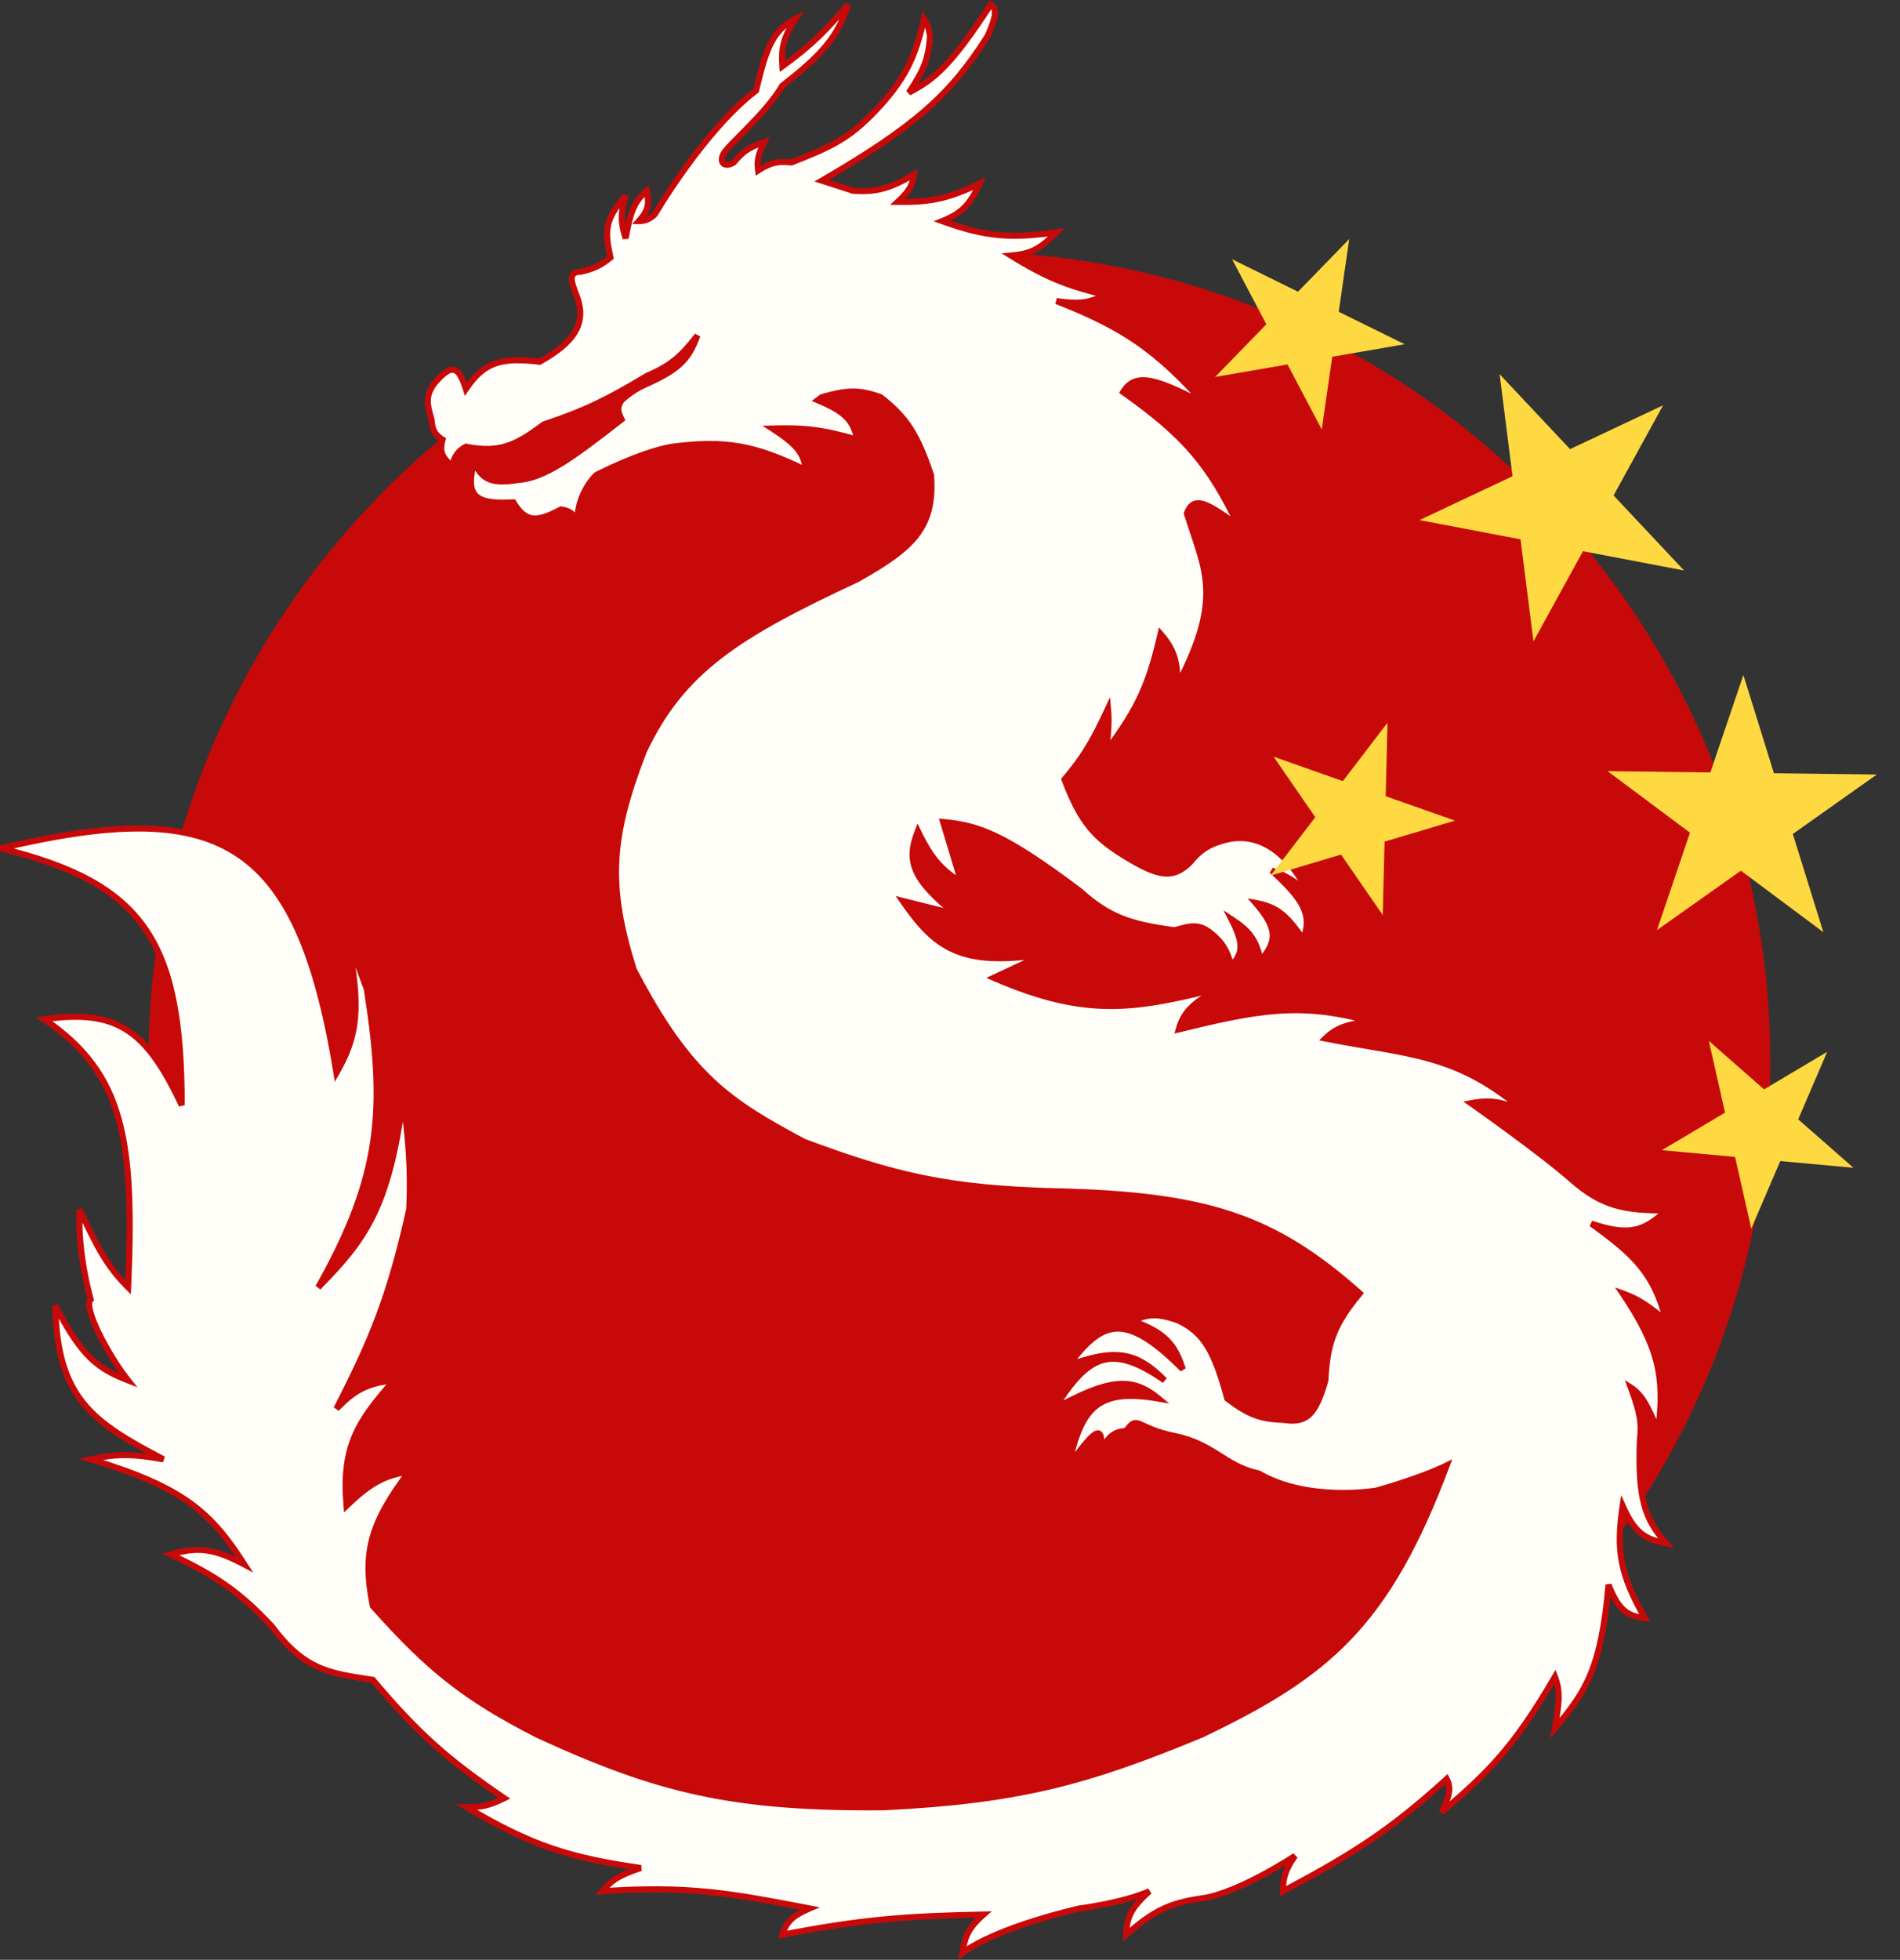 <?xml version="1.0" encoding="UTF-8" standalone="no"?> <svg xmlns:dc="http://purl.org/dc/elements/1.1/" xmlns:cc="http://creativecommons.org/ns#" xmlns:rdf="http://www.w3.org/1999/02/22-rdf-syntax-ns#" xmlns:svg="http://www.w3.org/2000/svg" xmlns="http://www.w3.org/2000/svg" viewBox="0 0 1252.329 1291.266" height="1291.266" width="1252.329" xml:space="preserve" id="svg2" version="1.1"><rect x="0" y="0" width="1252.329" height="1291.266" fill="#333333" stroke="none"/><defs id="defs6"></defs><g transform="matrix(1.333,0,0,-1.333,0,1291.266)" id="g10"><g transform="translate(73.354,42.384)" id="g12"><path id="path14" style="fill:#c80909;fill-opacity:1;fill-rule:nonzero;stroke:none" d="M 802,401 C 802,179.534 622.466,0 401,0 179.534,0 0,179.534 0,401 0,622.466 179.534,802 401,802 622.466,802 802,622.466 802,401 Z"></path></g><g transform="translate(0.354,3.384)" id="g16"><path id="path18" style="fill:#fffef8;fill-opacity:1;fill-rule:nonzero;stroke:none" d="m 294.5,730.5 c 0,0 -9.221,-8.134 -9.5,-23 -2.042,4.167 -3.837,5.407 -8,6 -11.975,-6.395 -17.436,-6.507 -23.5,3.5 -19.363,-1.103 -23.773,3.182 -19.5,20 4.035,-8.802 8.585,-10.966 21.5,-9 13.257,0.953 26.308,10.308 51.5,30 -1.913,3.824 -2.364,5.929 0,9.5 4.843,4.285 8.066,6.214 14.5,9 15.527,7.211 19.084,12.647 23,23 -8.119,-10.499 -13.47,-15.074 -25,-20 -19.757,-11.905 -30.913,-17.276 -51,-24 -13.643,-10.235 -21.69,-14.279 -38.5,-11 -4.046,-2.213 -5.385,-4.516 -7,-9.5 -4.293,4.052 -6.334,6.472 -4.5,13 -3.721,2.41 -5.087,4.446 -5.5,10 -2.416,7.988 -3.012,12.285 2,18.5 7.993,8.918 11.291,8.216 15,-3.5 9.341,13.851 18.034,15.582 36.5,13.5 17.783,9.851 23.072,19.522 18.5,32 -3.226,8.252 -4.493,12.421 2,12.5 5.856,1.453 9.085,2.621 14.5,7 -2.473,11.685 -3.7,18.243 7.5,30.5 -2.749,-9.014 -2.354,-13.496 0,-21 2.199,12.274 4.025,18.192 10.5,23.5 0.702,-5.555 1.766,-8.579 -4,-15 5.123,-0.101 8,3.5 8,3.5 0,0 24.277,41.437 50,61 4.705,19.659 7.764,29.843 19.5,35.5 -6.096,-9.321 -7.118,-14.449 -6.5,-23.5 15.047,10.862 21.476,17.846 32.5,30.5 -5.137,-15.643 -12.358,-24.418 -32.5,-40 -8.204,-13.958 -26.5,-29 -29,-33.5 -2.5,-4.5 0.358,-7.378 5,-4.5 4.643,5.727 8.065,7.711 15,10 -3.128,-6.396 -3.627,-9.388 -3,-14 6.193,3.996 9.824,4.696 16.5,4 19.449,7.633 28.395,11.713 41.5,25.5 13.841,14.56 19.775,25.815 24,45.5 1.584,-2.24 2.279,-4.002 3,-8.5 -0.747,-11.813 -3.645,-17.787 -10.5,-28 13.052,6.735 21.344,14.126 40.5,43.5 3.226,-2.065 2.808,-5.556 -1.5,-15.5 -18.222,-28.744 -35.496,-44.438 -82,-71.5 l 15.5,-5 c 11.646,-0.808 18.219,1.164 30,8 -0.682,-4.926 -1.781,-7.788 -8,-13.5 15.832,-0.197 24.699,1.436 40.5,9 -4.825,-10.433 -8.803,-14.569 -18.5,-18.5 22.165,-7.998 34.525,-8.632 56.5,-5.5 -8.288,-8.679 -13.271,-10.72 -22.5,-11.5 18.204,-11.318 28.377,-14.952 46.5,-19.5 -8.721,-4.487 -14.124,-4.394 -24,-3 33.239,-13.008 49.378,-24.103 73.5,-51 -23.841,12.584 -34.413,16.071 -40.5,6 30.727,-21.674 42.742,-36.349 57,-66 -13.89,9.856 -21.948,15.896 -25.5,6 8.747,-27.884 18.19,-41.307 -4.5,-84.5 -0.302,11.187 -1.485,16.981 -8.5,25 -5.45,-23.669 -10.6,-36.521 -27,-58 1.33,10.087 1.568,14.724 1,21 -7.963,-17.262 -12.717,-24.541 -21.5,-35 7.943,-21.058 14.874,-28.78 30,-38 15.813,-9.635 23.348,-11.647 32,-3 5.144,6.279 9.37,8.924 17,11 18.454,5.021 32.846,-8.149 41.5,-26 -6.584,5.722 -10.463,8.329 -18,11 15.574,-14.274 20.281,-21.858 15.5,-34 -8.218,12.299 -13.373,16.163 -23.5,18 10.826,-12.542 10.847,-18.707 2.5,-28.5 -2.378,10.956 -6.068,14.981 -14.5,20.5 5.801,-11.341 6.238,-16.552 0,-23 -2.203,7.472 -4.154,11.147 -10,16 -6.125,4.914 -10.329,3.705 -17.624,1.608 L 580.5,505.5 c -21.892,2.87 -32.644,6.521 -47,19.5 -36.917,27.697 -49.688,32.398 -67.5,34 l 9,-30 c -9.526,6.389 -14.531,11.036 -21.5,25.5 -6.002,-15.013 -2.408,-23.96 18.5,-41 l -26,6.5 c 16.41,-23.923 29.454,-32.475 69.5,-26.5 L 491,482 c 45.968,-19.968 69.809,-15.554 112,-5 -14.08,-7.711 -18.156,-12.219 -20.5,-20.5 38.694,9.439 60.146,13.666 94.5,4 -10.282,-1.52 -15.892,-2.538 -22,-8.5 40.991,-8.144 65.69,-6.951 100,-37.5 -10.7,5.782 -16.79,7.606 -28,5.5 0,0 34.341,-24.129 49.5,-37.5 15.159,-13.371 25.986,-15.536 47,-15.5 -10.888,-10.428 -18.6,-12.719 -37,-6.5 20.821,-15.07 31.06,-24.347 37,-48 -9.041,7.55 -13.813,10.73 -21.5,13.5 17.684,-26.387 21.058,-41.282 17.5,-68 -5.115,12.336 -8.031,18.018 -13.5,21.5 4.444,-11.89 5.594,-17.694 4.5,-26 -1.022,-28.328 2.189,-38.993 13,-51 -10.68,1.973 -15.675,5.364 -21.5,18.5 -3.352,-21.887 -1.317,-34.048 11,-55.5 -8.747,1.074 -12.96,3.839 -18,16.5 -3.63,-41.511 -11.394,-53.032 -26.5,-71 1.632,10.924 3.18,17.423 0,25.5 -20.976,-35.989 -33.514,-47.608 -56,-67 3.853,8.07 4.874,11.95 2.5,16.5 -27.968,-25.374 -46.223,-37 -81,-55.5 0.097,6.839 1.257,10.67 6,17.5 0,0 -27.942,-18.504 -46,-21 -18.058,-2.496 -25.372,-7.628 -37.5,-18 0.146,9.225 3.112,13.847 11.5,21.5 -13.756,-5.922 -34.5,-8.5 -34.5,-8.5 0,0 -40.031,-8.812 -58,-22 1.26,7.672 2.492,11.926 10.5,19 -38.923,-0.792 -60.718,-2.474 -99.5,-10 1.991,6.187 4.552,9.167 13.5,13 l -0.888,0.17 C 361.564,29.372 340.239,33.462 297.5,30.5 c 4.123,4.802 6.862,7.454 19,11.5 -34.681,5.022 -53.654,10.715 -86,30 7.499,-0.004 11.541,1.041 18.5,4.5 -28.433,19.385 -42.734,32.117 -65,58.5 l -1.126,0.17 C 161.919,138.339 149.827,140.167 134,161.5 c -16.173,17.194 -27.335,24.753 -50,35.5 13.595,3.885 21.578,2.906 36.5,-5 -16.367,25.606 -30.027,38.177 -76,52 12.425,2.728 20.282,2.78 36,0 -34.898,18.322 -52.723,30.006 -53.5,76 12.973,-25.247 21.067,-31.243 36,-37 -10.361,13.027 -22.503,36.689 -18.5,40 0,0 -6.611,22.337 -5.5,44.5 8.545,-18.299 13.458,-28.077 24,-38.5 3.094,72.132 -1.748,105.626 -41.5,132.5 35.74,5.073 50.341,-4.911 68,-42.5 -0.097,80.73 -18.364,109.72 -89.5,127 106.76,25.061 146.828,6.829 166,-111 10.38,18.052 12.528,31.961 5,68.5 l 10,-27 c 9.326,-59.217 7.332,-91.793 -24,-147.5 23.264,23.582 34.933,39.393 42,93.5 2.69,-21.866 3.886,-34.046 3,-55 -9.788,-43.507 -18.426,-64.182 -36,-98.5 9.076,9.245 15.128,12.655 28.5,14 -18.285,-20.471 -26.003,-32.988 -23.5,-62 11.776,11.352 18.574,14.948 31,17 -18.748,-25.013 -23.502,-39.507 -18,-66.5 28.272,-31.784 46.078,-45.543 81,-63.5 59.851,-27.629 96.83,-36.599 171.5,-36 65.954,3.207 100.022,12.105 157.5,36 61.879,29.581 91.425,54.033 121,133 -13.613,-6.704 -35,-12.5 -35,-12.5 0,0 -33.548,-5.738 -58,8.5 -16.895,3.637 -22,14.5 -41.5,18.5 -19.5,4 -18.099,10.768 -24,2.5 -7.35,-0.416 -8.949,-4.014 -12.5,-9.5 1.498,15.81 -5.084,6.719 -16,-7.5 6.299,28.354 14.144,38.229 44.5,33 -13.136,10.821 -24.294,9.936 -51.5,-5 16.7,26.718 28.078,32.36 54.5,14 -14.37,14.664 -25.055,15.511 -47.5,7.5 16.662,22.112 27.834,26.759 56.5,-2 -3.989,12.498 -8.865,18.076 -25,24 7.278,2.848 11.516,4.182 23,0 12.438,-6.047 17.549,-14.898 24,-38.5 10.489,-7.986 16.518,-10.189 27.5,-10.5 10.907,-1.655 15.889,1.301 21,19.5 0.907,17.708 3.887,27.242 17,43 -42.893,38.159 -76.339,48.775 -151,50.5 -51.398,1.403 -78.323,7.384 -124,24.5 -36.427,19.559 -56.436,32.086 -84,85 -13.149,41.863 -11.504,65.521 5,108 18.89,39.942 46.049,57.324 105.5,85 26.863,15.166 38.507,25.008 36.5,51.5 -6.64,19.542 -11.824,28.39 -25,38.5 -11.325,4.181 -17.675,3.164 -29,0 l -2,-1.5 c 12.812,-5.424 17.574,-9.485 19.5,-19.5 -16.953,4.935 -26.112,5.958 -42,5.5 13.475,-8.719 15.694,-13.066 16.5,-20.5 -25.178,12.273 -39.606,14.88 -66,11.5 -16.028,-2.774 -37.5,-14 -37.5,-14 z"></path></g><g transform="translate(0.354,-2.065)" id="g20"><path id="path22" style="fill:#c80909;fill-opacity:1;fill-rule:nonzero;stroke:none" d="m 285,712.949 -1.347,-0.66 2.847,0.632 -1.5,0.028 z m 9.5,23 -0.695,1.329 -0.161,-0.084 -0.136,-0.12 0.992,-1.125 z m 37.5,14 -0.191,1.488 -0.033,-0.004 -0.033,-0.006 0.256,-1.478 z m 66,-11.5 -0.657,-1.348 2.441,-1.19 -0.293,2.7 z m -16.5,20.5 -0.043,1.499 -4.821,-0.139 4.049,-2.62 0.815,1.259 z m 42,-5.5 -0.419,-1.44 2.356,-0.686 -0.463,2.409 z m -19.5,19.5 -0.9,1.2 -2.086,-1.565 2.402,-1.017 z m 2,1.5 -0.404,1.445 -0.271,-0.076 -0.225,-0.169 z m 29,0 0.913,1.19 -0.18,0.138 -0.213,0.079 z m 25,-38.5 1.496,0.113 -0.014,0.189 -0.061,0.18 z m -36.5,-51.5 0.633,-1.36 0.053,0.025 0.051,0.029 -0.737,1.306 z m -105.5,-85 -1.356,0.641 -0.023,-0.048 -0.019,-0.05 z m -5,-108 -1.431,-0.449 0.04,-0.126 0.061,-0.117 1.33,0.693 z m 84,-85 -0.71,-1.322 0.089,-0.048 0.094,-0.035 0.526,1.405 z m 124,-24.5 -0.041,-1.499 0.006,-1.2e-4 0.035,1.5 z m 151,-50.5 1.153,-0.959 0.928,1.116 -1.084,0.965 z m -17,-43 1.444,-0.406 0.045,0.161 0.009,0.167 -1.498,0.077 z m -21,-19.5 0.225,1.483 -0.091,0.014 -0.092,0.003 z m -27.5,10.5 -1.447,-0.396 0.134,-0.49 0.404,-0.308 z m -24,38.5 0.656,1.349 -0.07,0.034 -0.073,0.026 -0.513,-1.409 z m -23,0 -0.547,1.397 -3.684,-1.442 3.713,-1.363 z m 25,-24 -1.062,-1.059 2.491,1.515 z m -56.5,2 -1.198,0.903 -3.013,-3.998 4.715,1.683 z m 47.5,-7.5 -0.856,-1.232 1.927,2.282 z m -54.5,-14 -1.272,0.795 -3.049,-4.879 5.043,2.769 z m 51.5,5 -0.255,-1.478 5.574,-0.96 -4.365,3.596 z m -44.5,-33 -1.464,0.325 2.654,-1.239 z m 16,7.5 -1.493,0.141 2.753,-0.957 z m 12.5,9.5 0.085,-1.498 0.718,0.041 0.418,0.586 -1.221,0.871 z m 65.5,-21 0.755,1.296 -0.206,0.12 -0.233,0.05 z m 58,-8.5 0.253,-1.479 0.07,0.012 0.069,0.019 z m 35,12.5 1.405,-0.526 1.327,3.544 -3.395,-1.672 z m -121,-133 0.576,-1.385 0.036,0.015 0.035,0.017 z m -157.5,-36 0.012,-1.5 0.03,2.44e-4 0.03,0.002 -0.073,1.498 z M 265,113.449 l -0.686,-1.334 0.028,-0.015 0.029,-0.013 0.629,1.362 z m -81,63.5 -1.47,-0.3 0.081,-0.396 0.268,-0.302 1.121,0.997 z m 18,66.5 1.2,-0.9 2.24,2.988 -3.684,-0.609 z m -31,-17 -1.494,-0.129 0.27,-3.135 2.265,2.184 z m 23.5,62 1.119,-0.999 2.571,2.878 -3.84,-0.386 z m -28.5,-14 -1.335,0.684 2.405,-1.735 z m 36,98.5 1.463,-0.329 0.03,0.131 0.006,0.135 -1.499,0.063 z m -3,55 1.489,0.183 -2.976,0.011 z m -42,-93.5 -1.307,0.735 2.375,-1.789 z m 24,147.5 1.482,0.233 -0.023,0.148 -0.052,0.14 z m -10,27 1.407,0.521 -2.876,-0.824 z m -5,-68.5 -1.481,-0.241 0.678,-4.165 2.103,3.658 z m -166,111 -0.343,1.46 -0.011,-2.918 z m 89.5,-127 -1.358,-0.638 2.858,0.64 -1.5,-0.002 z m -68,42.5 -0.211,1.485 -3.855,-0.547 3.226,-2.181 z m 41.5,-132.5 -1.055,-1.067 2.408,-2.381 0.145,3.383 z m -24,38.5 1.359,0.635 -2.857,-0.56 z m 5.5,-44.5 0.956,-1.156 0.763,0.631 -0.281,0.95 z m 18.5,-40 -0.54,-1.4 5.147,-1.984 -3.434,4.318 z m -36,37 1.334,0.686 -2.834,-0.711 z m 53.5,-76 -0.261,-1.477 0.959,2.805 z m -36,0 -0.322,1.465 -5.641,-1.239 5.531,-1.663 z m 76,-52 -0.702,-1.325 5.035,-2.668 -3.069,4.801 z m -36.5,5 -0.412,1.442 -3.825,-1.093 3.595,-1.704 z m 50,-35.5 1.205,0.894 -0.052,0.07 -0.06,0.064 z m 48.874,-26.33 0.224,1.483 -1.5e-4,7e-5 z M 184,140.449 l 1.146,0.967 -0.364,0.431 -0.558,0.084 -0.224,-1.483 z m 65,-58.5 0.668,-1.343 2.293,1.14 -2.116,1.443 z m -18.5,-4.5 8.4e-4,1.5 -5.451,0.003 4.682,-2.791 0.768,1.288 z m 86,-30 0.474,-1.423 -0.259,2.908 z m -19,-11.5 -1.138,0.977 -2.337,-2.722 3.579,0.248 z m 101.612,-8.33 0.283,1.473 h -3e-5 z M 400,27.449 l 0.591,-1.379 4.503,1.929 -4.811,0.923 z m -13.5,-13 -1.428,0.46 -0.777,-2.416 2.491,0.483 z m 99.5,10 0.993,-1.124 3.065,2.707 -4.088,-0.083 z m -10.5,-19 -1.48,0.243 -0.596,-3.627 2.963,2.175 z m 58,22 -0.185,1.489 -0.069,-0.009 -0.068,-0.015 0.322,-1.465 z m 34.5,8.5 1.011,-1.108 -1.604,2.486 z m -11.5,-21.5 -1.5,0.024 -0.053,-3.325 2.528,2.162 -0.975,1.14 z m 83.5,39 1.232,-0.856 -2.06,2.106 z m -6,-17.5 -1.5,0.021 -0.036,-2.537 2.24,1.192 z m 81,55.5 1.33,0.694 -0.899,1.723 -1.439,-1.306 z m -2.5,-16.5 -1.354,0.646 2.333,-1.782 z m 56,67 1.396,0.55 -1.134,2.879 -1.558,-2.673 z m 0,-25.5 -1.484,0.222 -0.785,-5.25 3.416,4.063 z m 26.5,71 1.394,0.555 -2.888,-0.424 z m 18,-16.5 -0.183,-1.489 2.977,-0.366 -1.494,2.601 z m -11,55.5 1.371,0.608 -2.078,4.686 -0.776,-5.067 z m 21.5,-18.5 -0.273,-1.475 4.341,-0.802 -2.954,3.281 z m -13,51 -1.487,0.196 -0.009,-0.071 -0.003,-0.071 1.499,-0.054 z m -4.5,26 0.806,1.265 -3.779,2.406 1.568,-4.197 z m 13.5,-21.5 -1.386,-0.575 2.136,-5.152 0.736,5.528 z m -17.5,68 0.509,1.411 -4.298,1.549 2.543,-3.795 z m 21.5,-13.5 -0.961,-1.151 3.54,-2.956 -1.123,4.473 z m -37,48 0.48,1.421 -1.36,-2.636 z m 37,6.5 1.038,-1.083 2.704,2.59 -3.744,-0.006 0.003,-1.5 z m -96.5,53 -0.277,1.474 -3.496,-0.657 2.91,-2.045 z m 28,-5.5 -0.713,-1.32 1.711,2.44 z m -100,37.5 -1.048,1.073 -2.038,-1.99 2.794,-0.555 z m 22,8.5 0.219,-1.484 0.187,2.928 z m -94.5,-4 -1.443,0.409 -0.701,-2.476 2.499,0.61 z m 20.5,20.5 0.721,-1.316 -1.085,2.771 z m -112,5 -0.637,1.358 -3.006,-1.411 3.045,-1.323 z m 24.5,11.5 0.637,-1.358 -0.859,2.841 z m -69.5,26.5 0.364,1.455 -3.839,0.96 2.239,-3.264 z m 26,-6.5 -0.364,-1.455 1.311,2.618 z m -18.5,41 1.351,0.651 -1.479,3.07 -1.265,-3.164 z m 21.5,-25.5 -0.836,-1.246 3.474,-2.33 -1.202,4.007 z m -9,30 0.134,1.494 -2.208,0.199 0.637,-2.124 z m 67.5,-34 1.006,1.113 -0.051,0.046 -0.055,0.041 -0.9,-1.2 z m 47,-19.5 -0.195,-1.487 0.309,-0.041 0.3,0.086 -0.414,1.442 z m 0.376,0.108 0.414,-1.442 1.8e-4,3e-5 z m 17.624,-1.608 0.958,1.154 -0.01,0.008 -0.01,0.008 -0.939,-1.17 z m 10,-16 -1.439,-0.424 0.728,-2.468 1.789,1.849 z m 0,23 0.822,1.255 -4.733,3.098 2.576,-5.036 z m 14.5,-20.5 -1.466,-0.318 0.642,-2.96 1.965,2.306 z m -2.5,28.5 0.268,1.476 -4.177,0.757 2.774,-3.213 z m 23.5,-18 -1.247,-0.833 1.593,-2.383 1.05,2.667 z m -15.5,34 0.501,1.414 -1.515,-2.52 z m 18,-11 -0.984,-1.132 2.334,1.786 z m -41.5,26 -0.394,1.447 v 0 z m -17,-11 1.06,-1.061 0.053,0.053 0.047,0.058 z m -32,3 -0.781,-1.281 1.8e-4,-1.2e-4 z m -30,38 -1.149,0.965 -0.565,-0.672 0.31,-0.822 z m 21.5,35 1.494,0.135 -0.506,5.588 -2.35,-5.095 z m -1,-21 -1.487,0.196 -0.736,-5.579 3.415,4.473 z m 27,58 1.129,0.988 -1.932,2.209 -0.658,-2.86 z m 8.5,-25 -1.499,-0.04 0.155,-5.745 2.673,5.088 z m 4.5,84.5 -1.412,0.507 -0.17,-0.475 0.151,-0.481 z m 25.5,-6 -0.868,-1.223 4.737,-3.361 -2.517,5.234 z m -57,66 -1.284,0.776 -0.723,-1.196 1.142,-0.806 z m 40.5,-6 -0.7,-1.327 1.817,2.328 z m -73.5,51 0.21,1.485 -0.756,-2.882 z m 24,3 0.686,-1.334 3.538,1.82 -3.859,0.969 z m -46.5,19.5 -0.126,1.495 -4.506,-0.381 3.841,-2.388 z m 22.5,11.5 1.085,-1.036 2.991,3.132 -4.287,-0.611 z m -56.5,5.5 -0.564,1.39 -3.63,-1.472 3.684,-1.33 z m 18.5,18.5 1.361,-0.63 1.749,3.782 -3.758,-1.799 z m -40.5,-9 -1.015,1.105 -2.785,-2.558 3.781,-0.047 0.019,1.5 z m 8,13.5 1.486,-0.206 0.422,3.047 -2.66,-1.544 z m -30,-8 -0.461,-1.428 0.174,-0.056 0.183,-0.013 0.104,1.496 z m -15.5,5 -0.754,1.296 -2.907,-1.692 3.201,-1.032 z m 82,71.5 1.267,-0.803 0.063,0.099 0.047,0.108 z m 1.5,15.5 0.809,1.263 -1.253,0.802 -0.812,-1.246 z m -40.5,-43.5 -1.245,0.836 1.933,-2.169 z m 10.5,28 1.497,-0.095 0.011,0.167 -0.026,0.165 -1.481,-0.237 z m -3,8.5 1.225,0.866 -1.974,2.79 -0.717,-3.342 z m -24,-45.5 -1.087,1.033 v 0 z m -41.5,-25.5 -0.155,-1.492 0.363,-0.038 0.34,0.133 -0.548,1.396 z m -16.5,-4 -1.486,-0.202 0.318,-2.337 1.982,1.279 z m 3,14 1.347,-0.659 1.565,3.2 -3.383,-1.116 z m -15,-10 0.79,-1.275 0.215,0.133 0.16,0.197 z m 24,38 -0.918,1.186 -0.229,-0.177 -0.147,-0.249 z m 32.5,40 1.425,-0.468 -2.556,1.453 z m -32.5,-30.5 -1.497,-0.102 0.184,-2.695 2.19,1.581 z m 6.5,23.5 1.255,-0.821 2.952,4.514 -4.859,-2.342 z m -19.5,-35.5 0.908,-1.194 0.426,0.324 0.125,0.521 z m -50,-61 1.172,-0.936 0.068,0.085 0.055,0.093 -1.294,0.758 z m -8,-3.5 -1.116,1.002 -2.189,-2.438 3.276,-0.064 0.029,1.5 z m 4,15 1.488,0.188 -0.34,2.693 -2.099,-1.721 z m -10.5,-23.5 -1.431,-0.449 2.908,0.184 z m 0,21 1.435,-0.438 -2.542,1.449 z m -7.5,-30.5 0.943,-1.166 0.715,0.578 -0.19,0.899 z m -14.5,-7 0.018,-1.5 0.174,0.002 0.169,0.042 z m -2,-12.5 1.408,0.516 -0.006,0.015 -0.006,0.015 z m -18.5,-32 -0.168,-1.491 0.476,-0.054 0.419,0.232 -0.727,1.312 z m -36.5,-13.5 -1.43,-0.453 0.937,-2.961 1.736,2.575 z m -15,3.5 -1.117,1.001 -0.026,-0.029 -0.025,-0.03 z m -2,-18.5 1.496,0.111 -0.012,0.165 -0.048,0.158 z m 5.5,-10 1.444,-0.406 0.299,1.064 -0.927,0.601 z m 4.5,-13 -1.03,-1.091 1.725,-1.628 0.731,2.257 z m 7,9.5 0.287,1.472 -0.532,0.104 -0.475,-0.26 z m 38.5,11 -0.476,1.422 -0.23,-0.077 -0.194,-0.146 0.9,-1.2 z m 51,24 -0.589,1.379 -0.096,-0.041 -0.089,-0.054 0.774,-1.285 z m 25,20 1.403,-0.531 -2.59,1.448 z m -23,-23 0.596,-1.376 0.018,0.008 0.018,0.008 -0.632,1.36 z m -14.5,-9 -0.994,1.123 -0.148,-0.131 -0.109,-0.165 z m 0,-9.5 0.924,-1.182 0.967,0.755 -0.549,1.097 z m -51.5,-30 -0.108,1.496 -0.059,-0.004 -0.059,-0.009 0.226,-1.483 z m -21.5,9 1.364,0.625 -1.771,3.863 -1.046,-4.119 z m 19.5,-20 1.283,0.777 -0.468,0.772 -0.901,-0.051 0.085,-1.498 z m 23.5,-3.5 0.212,1.485 -0.486,0.069 -0.433,-0.231 z m 8,-6 1.5,-0.028 c 0.133,7.118 2.406,12.614 4.64,16.33 1.118,1.859 2.225,3.27 3.045,4.208 0.41,0.469 0.747,0.819 0.977,1.048 0.115,0.114 0.203,0.198 0.259,0.251 0.028,0.026 0.049,0.045 0.061,0.056 0.006,0.005 0.01,0.009 0.012,0.011 9.1e-4,8e-4 0.001,10e-4 0.001,9.2e-4 -9e-5,-6e-5 -3.4e-4,-2.5e-4 -7.4e-4,-6.1e-4 -1.8e-4,-1.9e-4 -5.4e-4,-4.9e-4 -6.4e-4,-6.1e-4 -4.2e-4,-3.7e-4 -8.8e-4,-7.4e-4 -0.993,1.124 -0.992,1.125 -0.993,1.124 -0.993,1.124 -2.1e-4,-1.8e-4 -8.2e-4,-7.3e-4 -10e-4,-10e-4 -9.5e-4,-8.6e-4 -0.002,-0.002 -0.003,-0.003 -0.002,-0.002 -0.005,-0.005 -0.009,-0.008 -0.007,-0.006 -0.016,-0.015 -0.028,-0.025 -0.023,-0.021 -0.054,-0.049 -0.093,-0.086 -0.079,-0.073 -0.189,-0.179 -0.327,-0.316 -0.276,-0.274 -0.661,-0.675 -1.12,-1.201 -0.918,-1.051 -2.134,-2.603 -3.356,-4.636 -2.446,-4.067 -4.923,-10.071 -5.069,-17.82 z m 9.5,23 c 0.695,-1.329 0.695,-1.329 0.695,-1.329 1.2e-4,6e-5 2.4e-4,1.2e-4 4.8e-4,2.4e-4 4.6e-4,2.5e-4 0.001,6.7e-4 0.002,10e-4 0.002,0.001 0.006,0.003 0.011,0.006 0.01,0.005 0.024,0.013 0.044,0.023 0.04,0.021 0.099,0.051 0.178,0.092 0.158,0.081 0.393,0.202 0.699,0.356 0.612,0.309 1.505,0.755 2.629,1.298 2.247,1.088 5.411,2.568 9.07,4.133 7.347,3.143 16.591,6.585 24.426,7.941 l -0.256,1.478 -0.256,1.478 c -8.192,-1.418 -17.698,-4.975 -25.095,-8.139 -3.712,-1.588 -6.918,-3.088 -9.198,-4.191 -1.14,-0.552 -2.049,-1.005 -2.674,-1.321 -0.313,-0.158 -0.554,-0.281 -0.719,-0.366 -0.082,-0.042 -0.145,-0.075 -0.188,-0.097 -0.021,-0.011 -0.038,-0.019 -0.049,-0.025 -0.006,-0.003 -0.01,-0.005 -0.013,-0.007 -10e-4,-7.9e-4 -0.003,-10e-4 -0.003,-0.002 -4.3e-4,-2.4e-4 -8.3e-4,-4.3e-4 -10e-4,-4.9e-4 -3e-4,-1.8e-4 -5.2e-4,-3e-4 0.694,-1.33 z m 37.5,14 0.191,-1.488 c 13.114,1.679 23.156,1.858 33.007,0.13 9.857,-1.729 19.615,-5.383 32.146,-11.491 l 0.657,1.348 0.657,1.348 c -12.647,6.165 -22.692,9.951 -32.942,11.749 -10.256,1.799 -20.626,1.591 -33.906,-0.109 z m 66,-11.5 1.491,0.162 c -0.419,3.864 -1.229,7.107 -3.792,10.509 -2.505,3.326 -6.615,6.709 -13.384,11.089 l -0.815,-1.259 -0.815,-1.259 c 6.706,-4.339 10.443,-7.489 12.618,-10.375 2.117,-2.809 2.819,-5.457 3.206,-9.027 z m -16.5,20.5 0.043,-1.499 c 15.732,0.453 24.735,-0.549 41.538,-5.441 l 0.419,1.44 0.419,1.44 c -17.104,4.979 -26.419,6.021 -42.462,5.559 l 0.043,-1.499 z m 42,-5.5 1.473,0.283 c -1.004,5.222 -2.786,9.051 -6.096,12.265 -3.246,3.153 -7.864,5.612 -14.293,8.334 L 404,772.949 l -0.585,-1.381 c 6.383,-2.702 10.553,-4.985 13.372,-7.723 2.756,-2.677 4.318,-5.886 5.24,-10.679 z m -19.5,19.5 0.9,-1.2 2,1.5 -0.9,1.2 -0.9,1.2 -2,-1.5 z m 2,1.5 0.404,-1.445 c 5.655,1.58 9.92,2.578 14.14,2.699 4.183,0.12 8.409,-0.621 13.937,-2.662 l 0.519,1.407 0.519,1.407 c -5.796,2.14 -10.409,2.98 -15.063,2.846 -4.618,-0.133 -9.191,-1.225 -14.86,-2.809 z m 29,0 -0.913,-1.19 c 6.485,-4.975 10.942,-9.591 14.6,-15.329 3.674,-5.764 6.584,-12.724 9.893,-22.463 l 1.42,0.483 1.42,0.483 c -3.331,9.803 -6.333,17.038 -10.204,23.111 -3.888,6.099 -8.611,10.962 -15.303,16.096 z m 25,-38.5 -1.496,-0.113 c 0.983,-12.982 -1.382,-21.662 -7.108,-28.958 -5.811,-7.404 -15.184,-13.529 -28.634,-21.123 l 0.737,-1.306 0.737,-1.306 c 13.413,7.573 23.294,13.951 29.519,21.883 6.31,8.039 8.763,17.527 7.74,31.037 z m -36.5,-51.5 -0.633,1.36 C 363.381,658.117 335.778,640.548 316.644,600.091 l 1.356,-0.641 1.356,-0.641 c 18.647,39.427 45.362,56.622 104.777,84.281 z m -105.5,-85 -1.398,0.543 c -8.277,-21.303 -12.877,-38.009 -13.72,-54.699 -0.843,-16.7 2.083,-33.268 8.687,-54.294 l 1.431,0.449 1.431,0.45 c -6.545,20.837 -9.371,37.029 -8.553,53.244 0.819,16.225 5.292,32.587 13.52,53.764 z m -5,-108 -1.33,-0.693 c 13.827,-26.543 25.813,-43.062 38.981,-55.409 13.159,-12.339 27.427,-20.44 45.64,-30.219 l 0.71,1.322 0.71,1.322 c -18.214,9.78 -32.164,17.722 -45.007,29.765 -12.834,12.035 -24.635,28.236 -38.372,54.607 z m 84,-85 -0.526,-1.405 c 45.82,-17.17 72.909,-23.187 124.485,-24.595 l 0.041,1.499 0.041,1.499 c -51.219,1.398 -77.981,7.343 -123.515,24.405 z m 124,-24.5 -0.035,-1.5 c 37.284,-0.862 64.133,-3.943 86.976,-11.512 22.808,-7.557 41.719,-19.622 63.062,-38.61 l 0.997,1.121 0.997,1.121 c -21.55,19.171 -40.808,31.494 -64.112,39.216 -23.269,7.71 -50.473,10.799 -87.85,11.663 z m 151,-50.5 -1.153,0.959 c -6.613,-7.947 -10.748,-14.415 -13.326,-21.195 -2.578,-6.78 -3.562,-13.77 -4.019,-22.688 l 1.498,-0.077 1.498,-0.077 c 0.45,8.79 1.41,15.421 3.827,21.775 2.416,6.354 6.329,12.532 12.828,20.342 z m -17,-43 -1.444,0.406 c -2.554,-9.095 -4.986,-13.979 -7.863,-16.466 -2.737,-2.366 -6.141,-2.765 -11.468,-1.957 L 634,268.949 l -0.225,-1.483 c 5.58,-0.847 10.121,-0.595 13.879,2.653 3.618,3.127 6.233,8.82 8.79,17.925 z m -21,-19.5 0.043,1.499 c -5.394,0.153 -9.466,0.768 -13.446,2.275 -3.996,1.514 -7.992,3.963 -13.188,7.919 l -0.909,-1.193 -0.909,-1.193 c 5.293,-4.03 9.556,-6.675 13.942,-8.337 4.402,-1.668 8.836,-2.31 14.424,-2.469 z m -27.5,10.5 1.447,0.396 c -3.23,11.818 -6.165,20.109 -9.924,26.223 -3.804,6.187 -8.419,10.096 -14.867,13.23 L 582.5,317.949 581.844,316.6 c 5.99,-2.912 10.149,-6.453 13.623,-12.103 3.519,-5.724 6.365,-13.659 9.586,-25.443 z m -24,38.5 0.513,1.409 c -5.836,2.125 -9.979,2.906 -13.664,2.725 -3.677,-0.18 -6.764,-1.316 -10.396,-2.738 l 0.547,-1.397 0.547,-1.397 c 3.645,1.427 6.317,2.381 9.449,2.535 3.125,0.153 6.842,-0.491 12.491,-2.547 z m -23,0 -0.517,-1.408 c 7.993,-2.935 13.008,-5.719 16.516,-9.193 3.488,-3.453 5.61,-7.709 7.572,-13.855 l 1.429,0.456 1.429,0.456 c -2.027,6.352 -4.338,11.134 -8.319,15.075 -3.961,3.921 -9.451,6.887 -17.593,9.877 z m 25,-24 1.062,1.059 c -7.203,7.227 -13.373,12.423 -18.859,15.776 -5.491,3.356 -10.39,4.922 -15.014,4.741 -4.643,-0.182 -8.798,-2.115 -12.805,-5.348 -3.986,-3.215 -7.898,-7.772 -12.083,-13.325 l 1.198,-0.903 1.198,-0.903 c 4.146,5.503 7.879,9.819 11.57,12.796 3.669,2.959 7.223,4.536 11.039,4.685 3.835,0.15 8.145,-1.133 13.332,-4.303 5.192,-3.174 11.169,-8.181 18.298,-15.334 z m -56.5,2 0.504,-1.413 c 11.184,3.992 19.172,5.669 26.061,4.681 6.816,-0.978 12.795,-4.606 19.864,-11.818 l 1.071,1.05 1.071,1.05 c -7.302,7.451 -13.85,11.579 -21.58,12.688 -7.657,1.098 -16.234,-0.806 -27.495,-4.825 z m 47.5,-7.5 0.856,1.232 c -13.259,9.214 -23.233,12.778 -32.18,10.11 -8.838,-2.635 -16.117,-11.219 -24.448,-24.547 L 521,274.449 l 1.272,-0.795 c 8.369,13.39 15.129,20.986 22.761,23.262 7.522,2.243 16.448,-0.552 29.611,-9.699 z m -54.5,-14 0.722,-1.315 c 13.594,7.463 22.948,11.276 30.445,11.981 7.335,0.689 13.028,-1.591 19.38,-6.823 l 0.954,1.158 0.954,1.158 c -6.784,5.589 -13.238,8.277 -21.568,7.495 -8.167,-0.767 -17.995,-4.864 -31.608,-12.338 z m 51.5,5 0.255,1.478 c -15.274,2.631 -25.402,1.57 -32.477,-4.224 -6.987,-5.723 -10.599,-15.777 -13.742,-29.929 L 528,246.449 l 1.464,-0.325 c 3.155,14.203 6.616,23.263 12.715,28.259 6.012,4.925 14.984,6.186 30.066,3.588 z m -44.5,-33 1.19,-0.913 c 2.738,3.567 5.177,6.776 7.287,9.358 2.137,2.615 3.828,4.448 5.066,5.357 0.298,0.219 0.534,0.357 0.714,0.439 0.183,0.083 0.258,0.084 0.248,0.083 -0.034,-7.3e-4 -0.12,0.013 -0.201,0.068 -0.064,0.044 -0.041,0.058 0.022,-0.068 0.145,-0.289 0.31,-0.919 0.365,-2.094 0.053,-1.138 -10e-4,-2.648 -0.185,-4.588 l 1.493,-0.142 1.493,-0.141 c 0.191,2.012 0.258,3.677 0.195,5.012 -0.061,1.298 -0.249,2.44 -0.681,3.3 -0.225,0.449 -0.547,0.882 -1.01,1.198 -0.478,0.327 -1.017,0.467 -1.556,0.455 -0.985,-0.021 -1.91,-0.541 -2.675,-1.104 -1.584,-1.164 -3.492,-3.282 -5.613,-5.877 -2.147,-2.628 -4.625,-5.887 -7.344,-9.43 z m 16,7.5 1.259,-0.815 c 1.857,2.868 3.003,4.896 4.587,6.367 1.459,1.355 3.342,2.258 6.739,2.45 l -0.085,1.498 -0.085,1.498 c -3.953,-0.224 -6.545,-1.328 -8.611,-3.248 -1.941,-1.803 -3.369,-4.318 -5.063,-6.935 z m 12.5,9.5 1.221,-0.871 c 1.504,2.107 2.315,2.896 2.908,3.171 0.396,0.184 0.857,0.215 2.202,-0.337 2.698,-1.106 7.436,-3.895 17.367,-5.932 l 0.301,1.469 0.301,1.469 c -9.568,1.963 -13.88,4.558 -16.832,5.769 -1.479,0.607 -2.993,1.03 -4.604,0.282 -1.414,-0.656 -2.64,-2.122 -4.087,-4.149 z m 24,-2.5 -0.301,-1.469 c 9.477,-1.944 15.442,-5.54 21.229,-9.186 5.806,-3.658 11.515,-7.429 20.257,-9.311 l 0.316,1.466 0.316,1.466 c -8.153,1.755 -13.444,5.234 -19.289,8.916 -5.865,3.695 -12.203,7.531 -22.225,9.587 z m 41.5,-18.5 -0.755,-1.296 c 12.536,-7.3 27.324,-9.444 38.879,-9.792 5.793,-0.175 10.812,0.101 14.386,0.42 1.787,0.16 3.215,0.331 4.2,0.463 0.492,0.066 0.874,0.122 1.135,0.162 0.13,0.02 0.23,0.036 0.299,0.047 0.034,0.006 0.061,0.01 0.079,0.013 0.009,0.002 0.016,0.003 0.021,0.004 0.003,4.3e-4 0.005,7.9e-4 0.006,0.001 7.3e-4,1.2e-4 0.002,2.4e-4 0.002,3.6e-4 6.7e-4,6e-5 10e-4,1.9e-4 -0.252,1.479 -0.253,1.479 -0.253,1.479 -0.253,1.479 -1.2e-4,0 -1.2e-4,0 -3.7e-4,-6e-5 -4.9e-4,-6e-5 -0.002,-2.5e-4 -0.003,-4.9e-4 -0.003,-5.5e-4 -0.008,-0.001 -0.015,-0.003 -0.014,-0.002 -0.036,-0.006 -0.066,-0.011 -0.06,-0.01 -0.151,-0.024 -0.273,-0.043 -0.243,-0.037 -0.606,-0.09 -1.078,-0.154 -0.946,-0.126 -2.33,-0.292 -4.069,-0.448 -3.481,-0.311 -8.378,-0.58 -14.028,-0.41 -11.332,0.342 -25.544,2.448 -37.46,9.386 z m 58,-8.5 c 0.392,-1.448 0.393,-1.448 0.393,-1.448 1.8e-4,6e-5 5.5e-4,1.8e-4 9.2e-4,3e-4 7.9e-4,1.9e-4 0.002,4.9e-4 0.003,8.6e-4 0.003,7.9e-4 0.007,0.002 0.012,0.003 0.011,0.003 0.027,0.007 0.048,0.013 0.042,0.011 0.104,0.028 0.185,0.051 0.162,0.045 0.401,0.111 0.709,0.197 0.616,0.173 1.51,0.427 2.624,0.753 2.229,0.651 5.342,1.59 8.883,2.739 7.065,2.292 15.898,5.444 22.805,8.845 L 715,246.449 l -0.663,1.346 c -6.707,-3.303 -15.374,-6.401 -22.405,-8.683 -3.507,-1.138 -6.592,-2.068 -8.798,-2.713 -1.103,-0.322 -1.987,-0.574 -2.593,-0.744 -0.303,-0.085 -0.537,-0.15 -0.695,-0.194 -0.079,-0.022 -0.139,-0.038 -0.179,-0.049 -0.02,-0.005 -0.035,-0.01 -0.045,-0.012 -0.005,-0.001 -0.009,-0.002 -0.011,-0.003 -10e-4,-3e-4 -0.002,-5.5e-4 -0.003,-6.7e-4 -3.1e-4,-6e-5 -4.3e-4,-1.2e-4 -5.5e-4,-1.2e-4 -6e-5,-6e-5 -6e-5,-6e-5 0.392,-1.448 z m 35,12.5 -1.405,0.526 c -14.75,-39.384 -29.442,-65.031 -48.065,-84.509 -18.628,-19.482 -41.286,-32.896 -72.177,-47.664 L 594,113.449 l 0.647,-1.353 c 30.988,14.814 54.042,28.416 73.051,48.297 19.013,19.885 33.882,45.947 48.706,85.53 z m -121,-133 -0.576,1.385 C 536.089,90.999 502.19,82.145 436.427,78.948 l 0.073,-1.498 0.073,-1.498 c 66.144,3.216 100.382,12.159 158.003,36.113 z m -157.5,-36 -0.012,1.5 c -37.275,-0.299 -65.067,1.791 -90.979,7.381 -25.91,5.589 -50.006,14.69 -79.881,28.481 L 265,113.449 l -0.629,-1.362 c 29.976,-13.838 54.295,-23.036 80.505,-28.69 26.208,-5.653 54.24,-7.748 91.635,-7.448 z M 265,113.449 l 0.686,1.334 c -34.75,17.869 -52.411,31.51 -80.565,63.163 L 184,176.949 l -1.121,-0.997 c 28.389,-31.916 46.341,-45.791 81.435,-63.837 z m -81,63.5 1.47,0.3 c -2.723,13.356 -2.878,23.47 -0.12,33.287 2.768,9.853 8.508,19.55 17.85,32.014 L 202,243.449 l -1.2,0.9 c -9.407,-12.55 -15.417,-22.606 -18.338,-33.002 -2.93,-10.431 -2.711,-21.061 0.068,-34.698 z m 18,66.5 -0.244,1.48 c -6.318,-1.043 -11.299,-2.495 -16.217,-5.175 -4.898,-2.669 -9.654,-6.512 -15.58,-12.225 l 1.041,-1.08 1.041,-1.08 c 5.85,5.64 10.381,9.27 14.933,11.75 4.531,2.469 9.162,3.841 15.271,4.85 z m -31,-17 1.494,0.129 c -1.238,14.348 0.063,24.47 3.844,33.495 3.798,9.066 10.148,17.153 19.281,27.377 l -1.119,0.999 -1.119,0.999 c -9.153,-10.247 -15.804,-18.653 -19.81,-28.217 -4.024,-9.605 -5.331,-20.248 -4.066,-34.912 z m 23.5,62 -0.15,1.492 c -6.788,-0.683 -11.843,-1.902 -16.386,-4.191 -4.534,-2.285 -8.451,-5.583 -13.034,-10.251 L 166,274.449 l 1.07,-1.051 c 4.493,4.577 8.14,7.606 12.244,9.674 4.095,2.064 8.752,3.222 15.336,3.885 z m -28.5,-14 1.335,-0.684 c 17.621,34.41 26.307,55.203 36.128,98.854 L 202,372.949 l -1.463,0.329 c -9.756,-43.363 -18.345,-63.919 -35.872,-98.146 z m 36,98.5 1.499,-0.063 c 0.891,21.075 -0.316,33.349 -3.01,55.247 L 199,427.949 197.511,427.766 c 2.687,-21.835 3.871,-33.92 2.99,-54.753 z m -3,55 -1.487,0.194 c -3.524,-26.98 -8.18,-44.276 -14.785,-57.73 -6.598,-13.438 -15.189,-23.146 -26.795,-34.911 L 157,334.449 158.068,333.396 c 11.658,11.817 20.533,21.806 27.353,35.696 6.812,13.874 11.524,31.537 15.067,58.664 z m -42,-93.5 1.307,-0.735 c 15.722,27.953 24.14,50.203 27.424,72.955 3.282,22.735 1.42,45.861 -3.25,75.514 L 181,481.949 l -1.482,-0.233 c 4.656,-29.564 6.461,-52.334 3.244,-74.618 -3.214,-22.267 -11.459,-44.159 -27.07,-71.913 z m 24,147.5 1.407,0.521 -10,27 -1.407,-0.521 -1.407,-0.521 10,-27 z m -10,27 -1.469,-0.303 c 3.756,-18.23 5.065,-30.67 4.19,-40.75 -0.869,-10.022 -3.905,-17.801 -9.022,-26.699 L 166,440.449 l 1.3,-0.748 c 5.264,9.154 8.492,17.356 9.41,27.935 0.913,10.522 -0.469,23.305 -4.241,41.615 z m -5,-68.5 1.481,0.241 c -9.589,58.934 -24.471,93.578 -50.838,110.114 -26.338,16.517 -63.626,14.631 -116.985,2.106 L 0,551.449 0.343,549.989 c 53.401,12.535 89.527,14.064 114.706,-1.727 25.15,-15.772 39.888,-49.159 49.471,-108.054 z m -166,111 -0.354,-1.458 C 35.096,541.38 57.001,529.931 70.156,510.89 83.348,491.795 87.952,464.772 88,424.448 l 1.5,0.002 1.5,0.002 C 90.952,464.857 86.373,492.694 72.624,512.596 58.837,532.552 36.04,544.238 0.354,552.907 Z m 89.5,-127 1.358,0.638 c -8.848,18.834 -17.063,31.072 -27.773,37.877 -10.771,6.844 -23.789,8.027 -41.796,5.47 L 21.5,466.949 l 0.211,-1.485 c 17.734,2.517 29.886,1.245 39.765,-5.032 9.94,-6.316 17.855,-17.865 26.666,-36.62 z m -68,42.5 -0.84,-1.243 c 19.611,-13.258 30.525,-28.065 36.213,-48.439 5.721,-20.493 6.176,-46.679 4.629,-82.754 L 63,334.449 l 1.499,-0.064 c 1.547,36.057 1.128,62.684 -4.736,83.689 -5.897,21.124 -17.28,36.501 -37.422,50.118 z m 41.5,-132.5 1.055,1.067 C 53.723,345.73 48.906,355.28 40.359,373.584 L 39,372.949 37.641,372.315 c 8.543,-18.295 13.551,-28.3 24.305,-38.932 z m -24,38.5 -1.498,0.075 c -0.563,-11.24 0.831,-22.489 2.356,-30.904 0.763,-4.213 1.562,-7.729 2.171,-10.194 0.304,-1.233 0.561,-2.204 0.743,-2.869 0.091,-0.333 0.163,-0.589 0.212,-0.763 0.025,-0.087 0.044,-0.154 0.057,-0.199 0.007,-0.023 0.012,-0.04 0.015,-0.052 0.002,-0.006 0.003,-0.011 0.004,-0.014 4.89e-4,-0.002 8.74e-4,-0.003 0.001,-0.004 1.45e-4,-4.9e-4 2.86e-4,-9.8e-4 3.58e-4,-0.001 1.15e-4,-3.6e-4 2.06e-4,-6.7e-4 1.439,0.425 1.438,0.426 1.438,0.426 1.438,0.425 -3.1e-5,1.2e-4 -3.8e-5,1.2e-4 -9.6e-5,3e-4 -1.14e-4,4.3e-4 -3.28e-4,10e-4 -6.4e-4,0.002 -6.22e-4,0.002 -0.002,0.006 -0.003,0.01 -0.003,0.01 -0.007,0.025 -0.013,0.045 -0.012,0.041 -0.03,0.102 -0.053,0.184 -0.047,0.164 -0.116,0.409 -0.203,0.731 -0.176,0.643 -0.426,1.59 -0.724,2.798 -0.596,2.415 -1.381,5.869 -2.131,10.01 -1.503,8.294 -2.859,19.295 -2.311,30.219 z m 5.5,-44.5 -0.956,1.156 c -0.997,-0.825 -1.287,-2.098 -1.323,-3.244 -0.037,-1.19 0.186,-2.592 0.57,-4.098 0.773,-3.026 2.287,-6.804 4.221,-10.821 3.872,-8.045 9.556,-17.315 14.814,-23.927 L 63,288.449 l 1.174,0.934 c -5.102,6.415 -10.671,15.49 -14.459,23.361 -1.897,3.94 -3.315,7.513 -4.017,10.262 -0.353,1.381 -0.503,2.474 -0.478,3.262 0.026,0.833 0.232,1.023 0.236,1.026 z m 18.5,-40 0.54,1.4 c -7.377,2.844 -12.922,5.692 -18.227,10.866 -5.339,5.206 -10.517,12.847 -16.978,25.42 L 27,325.449 25.666,324.764 c 6.512,-12.673 11.867,-20.654 17.552,-26.197 5.718,-5.576 11.686,-8.604 19.243,-11.517 z m -36,37 -1.5,-0.025 c 0.392,-23.191 5.088,-37.985 14.291,-49.298 9.14,-11.236 22.602,-18.864 40.011,-28.004 l 0.697,1.328 0.697,1.328 c -17.488,9.182 -30.387,16.556 -39.079,27.241 -8.628,10.607 -13.233,24.653 -13.619,47.456 z m 53.5,-76 0.261,1.477 c -15.871,2.807 -23.93,2.766 -36.583,-0.012 L 44.5,249.449 l 0.322,-1.465 c 12.196,2.678 19.851,2.741 35.417,-0.012 z m -36,0 -0.432,-1.436 c 22.923,-6.892 37.647,-13.433 48.658,-21.362 10.986,-7.912 18.371,-17.276 26.51,-30.009 l 1.264,0.808 1.264,0.808 c -8.228,12.872 -15.856,22.597 -27.285,30.828 -11.405,8.213 -26.496,14.87 -49.547,21.801 z m 76,-52 0.702,1.325 c -7.522,3.985 -13.431,6.301 -19.25,7.083 -5.841,0.785 -11.458,0.008 -18.365,-1.966 L 84,202.449 84.412,201.007 c 6.688,1.911 11.861,2.587 17.141,1.877 5.302,-0.713 10.845,-2.84 18.245,-6.76 z m -36.5,5 -0.643,-1.355 c 22.526,-10.681 33.527,-18.138 49.55,-35.172 l 1.093,1.028 1.093,1.028 c -16.323,17.353 -27.646,25.015 -50.45,35.828 z m 50,-35.5 -1.205,-0.894 c 8.017,-10.805 15.179,-16.791 23.09,-20.445 7.851,-3.626 16.337,-4.898 26.765,-6.474 l 0.224,1.483 0.224,1.483 c -10.527,1.592 -18.564,2.818 -25.955,6.232 -7.331,3.386 -14.128,8.981 -21.938,19.509 z m 48.874,-26.33 -0.224,-1.483 1.126,-0.17 0.224,1.483 0.224,1.483 -1.126,0.17 z M 184,140.449 l -1.146,-0.967 c 22.357,-26.491 36.76,-39.313 65.301,-58.772 l 0.845,1.239 0.845,1.239 c -28.324,19.311 -42.523,31.952 -64.699,58.228 z m 65,-58.5 -0.668,1.343 c -3.433,-1.707 -6.072,-2.78 -8.738,-3.435 -2.66,-0.654 -5.416,-0.91 -9.093,-0.908 l -8.4e-4,-1.5 -8.4e-4,-1.5 c 3.821,-0.002 6.836,0.263 9.812,0.995 2.97,0.73 5.831,1.91 9.357,3.662 z m -18.5,-4.5 -0.768,-1.288 c 32.537,-19.4 51.703,-25.15 86.553,-30.196 l 0.215,1.484 0.215,1.484 c -34.513,4.997 -53.293,10.633 -85.447,29.804 z m 86,-30 -0.474,1.423 c -6.115,-2.038 -9.974,-3.761 -12.849,-5.632 -2.903,-1.89 -4.731,-3.888 -6.814,-6.313 l 1.138,-0.977 1.138,-0.977 c 2.041,2.376 3.643,4.105 6.175,5.754 2.559,1.666 6.138,3.293 12.161,5.301 z m -19,-11.5 0.104,-1.496 c 42.541,2.948 63.713,-1.112 101.226,-8.306 l 0.283,1.473 0.283,1.473 c -37.582,7.208 -59.061,11.329 -101.998,8.353 z m 101.612,-8.33 -0.283,-1.473 0.888,-0.17 0.283,1.473 0.283,1.473 -0.888,0.17 z M 400,27.449 l -0.591,1.379 c -4.532,-1.941 -7.617,-3.734 -9.826,-5.933 -2.243,-2.232 -3.477,-4.773 -4.511,-7.986 l 1.428,-0.46 1.428,-0.46 c 0.957,2.974 1.999,5.015 3.771,6.779 1.806,1.797 4.475,3.41 8.892,5.302 z m -13.5,-13 0.286,-1.473 c 38.679,7.506 60.386,9.182 99.245,9.973 L 486,24.449 485.969,25.949 C 446.982,25.155 425.099,23.468 386.214,15.922 Z m 99.5,10 -0.993,1.124 c -4.084,-3.608 -6.543,-6.586 -8.127,-9.724 -1.578,-3.128 -2.228,-6.307 -2.86,-10.157 L 475.5,5.449 476.98,5.206 c 0.628,3.822 1.223,6.606 2.578,9.292 1.35,2.675 3.51,5.361 7.434,8.827 z m -10.5,-19 0.888,-1.209 c 8.766,6.434 23.052,11.874 35.3,15.724 6.095,1.916 11.633,3.422 15.648,4.449 2.007,0.513 3.632,0.907 4.753,1.172 0.561,0.132 0.996,0.233 1.29,0.299 0.147,0.033 0.259,0.059 0.333,0.075 0.037,0.008 0.065,0.015 0.084,0.019 0.009,0.002 0.016,0.004 0.021,0.005 0.002,4.89e-4 0.004,8.55e-4 0.005,0.001 4.9e-4,1.22e-4 7.9e-4,1.83e-4 10e-4,2.44e-4 1.2e-4,6.1e-5 1.2e-4,6.1e-5 -0.322,1.465 -0.322,1.465 -0.323,1.465 -0.323,1.465 -3.7e-4,-1.22e-4 -9.8e-4,-2.45e-4 -0.002,-3.67e-4 -10e-4,-3.66e-4 -0.003,-7.93e-4 -0.006,-0.001 -0.005,-0.001 -0.013,-0.003 -0.023,-0.005 -0.02,-0.004 -0.05,-0.011 -0.089,-0.02 -0.078,-0.017 -0.193,-0.043 -0.344,-0.078 -0.301,-0.069 -0.744,-0.171 -1.313,-0.305 -1.138,-0.269 -2.781,-0.667 -4.808,-1.185 -4.053,-1.037 -9.645,-2.558 -15.804,-4.494 -12.26,-3.853 -26.973,-9.413 -36.176,-16.167 z m 58,22 c 0.185,-1.489 0.185,-1.489 0.185,-1.488 1.8e-4,0 6.1e-4,6.1e-5 0.001,1.22e-4 8e-4,6.1e-5 0.002,2.44e-4 0.003,4.27e-4 0.003,3.66e-4 0.007,8.54e-4 0.013,0.002 0.011,0.001 0.027,0.003 0.047,0.006 0.041,0.005 0.102,0.013 0.181,0.024 0.159,0.021 0.392,0.052 0.692,0.093 0.601,0.083 1.474,0.208 2.562,0.377 2.177,0.337 5.222,0.848 8.701,1.545 6.935,1.391 15.683,3.54 22.707,6.564 L 568,35.949 l -0.593,1.378 c -6.732,-2.898 -15.235,-4.999 -22.11,-6.378 -3.427,-0.687 -6.427,-1.191 -8.57,-1.522 -1.071,-0.166 -1.927,-0.288 -2.514,-0.369 -0.293,-0.041 -0.519,-0.071 -0.671,-0.091 -0.076,-0.01 -0.133,-0.017 -0.171,-0.022 -0.019,-0.002 -0.033,-0.004 -0.043,-0.005 -0.005,-6.1e-4 -0.008,-0.001 -0.01,-0.001 -10e-4,-1.22e-4 -0.002,-2.44e-4 -0.002,-3.05e-4 -2.4e-4,0 -3.7e-4,0 -4.3e-4,-6.1e-5 -6e-5,0 6e-5,0 0.185,-1.489 z m 34.5,8.5 -1.011,1.108 c -4.219,-3.849 -7.21,-7.053 -9.142,-10.542 -1.958,-3.536 -2.771,-7.255 -2.847,-12.042 l 1.5,-0.024 1.5,-0.024 c 0.07,4.438 0.813,7.642 2.472,10.637 1.684,3.042 4.37,5.975 8.539,9.779 z m -11.5,-21.5 0.975,-1.14 c 6.058,5.182 10.805,8.956 16.239,11.76 5.411,2.793 11.58,4.662 20.491,5.894 L 594,32.449 l -0.205,1.486 c -9.146,-1.264 -15.664,-3.21 -21.456,-6.199 -5.77,-2.978 -10.744,-6.956 -16.813,-12.146 z m 37.5,18 0.205,-1.486 c 9.318,1.288 21.024,6.658 30.273,11.599 4.653,2.486 8.736,4.892 11.656,6.677 1.46,0.893 2.631,1.631 3.438,2.146 0.403,0.258 0.716,0.46 0.928,0.599 0.106,0.069 0.187,0.122 0.242,0.159 0.028,0.018 0.049,0.032 0.063,0.041 0.007,0.005 0.013,0.008 0.016,0.011 0.002,0.001 0.003,0.002 0.004,0.003 4.9e-4,3.66e-4 9.8e-4,6.71e-4 0.001,8.54e-4 3.6e-4,2.44e-4 6.1e-4,3.67e-4 -0.828,1.251 -0.828,1.251 -0.828,1.251 -0.828,1.251 -1.2e-4,-1.22e-4 -3e-4,-1.83e-4 -6.1e-4,-4.27e-4 -6.7e-4,-4.27e-4 -0.002,-0.001 -0.003,-0.002 -0.003,-0.002 -0.008,-0.005 -0.014,-0.009 -0.013,-0.008 -0.032,-0.021 -0.058,-0.038 -0.052,-0.034 -0.13,-0.085 -0.233,-0.152 -0.206,-0.134 -0.511,-0.332 -0.907,-0.585 -0.792,-0.506 -1.945,-1.233 -3.387,-2.114 -2.884,-1.763 -6.915,-4.138 -11.505,-6.591 -9.237,-4.935 -20.53,-10.065 -29.27,-11.273 z m 46,21 -1.232,0.856 c -2.409,-3.469 -3.973,-6.268 -4.932,-9.125 -0.963,-2.869 -1.286,-5.707 -1.336,-9.209 L 634,35.949 l 1.5,-0.021 c 0.047,3.336 0.353,5.833 1.18,8.297 0.831,2.475 2.219,5.008 4.552,8.369 z m -6,-17.5 0.704,-1.324 c 34.852,18.539 53.218,30.233 81.303,55.713 L 715,91.449 713.992,92.56 C 686.141,67.293 667.998,55.734 633.296,37.274 Z m 81,55.5 -1.33,-0.694 c 1.036,-1.986 1.32,-3.76 0.937,-5.981 -0.401,-2.322 -1.533,-5.143 -3.461,-9.179 l 1.354,-0.646 1.354,-0.646 c 1.926,4.033 3.23,7.188 3.709,9.961 0.497,2.874 0.105,5.315 -1.233,7.879 z m -2.5,-16.5 0.98,-1.136 c 22.573,19.467 35.234,31.209 56.316,67.381 l -1.296,0.755 -1.296,0.755 C 746.334,106.897 733.919,95.402 711.52,76.085 Z m 56,67 -1.396,-0.55 c 2.999,-7.616 1.57,-13.636 -0.088,-24.729 l 1.484,-0.222 1.484,-0.222 c 1.607,10.755 3.274,17.733 -0.088,26.271 z m 0,-25.5 1.148,-0.965 c 7.57,9.004 13.415,16.522 17.791,27.061 4.368,10.52 7.235,23.952 9.055,44.773 L 795,187.449 l -1.494,0.131 c -1.809,-20.69 -4.639,-33.774 -8.837,-43.884 -4.19,-10.091 -9.78,-17.318 -17.316,-26.281 z m 26.5,71 -1.394,-0.555 c 2.543,-6.388 4.965,-10.523 8.021,-13.173 3.106,-2.694 6.696,-3.709 11.19,-4.261 l 0.183,1.489 0.183,1.489 c -4.253,0.522 -7.143,1.427 -9.59,3.55 -2.497,2.166 -4.702,5.744 -7.199,12.016 z m 18,-16.5 1.301,0.747 c -6.119,10.657 -9.619,18.896 -11.204,27.124 -1.584,8.221 -1.278,16.542 0.386,27.402 L 802,226.449 l -1.483,0.227 c -1.689,-11.027 -2.041,-19.73 -0.366,-28.424 1.674,-8.688 5.35,-17.255 11.548,-28.05 z m -11,55.5 -1.371,-0.608 c 2.947,-6.644 5.767,-11.028 9.345,-13.984 3.6,-2.975 7.814,-4.378 13.253,-5.383 l 0.273,1.475 0.273,1.475 c -5.24,0.968 -8.864,2.247 -11.888,4.745 -3.045,2.516 -5.635,6.396 -8.514,12.888 z m 21.5,-18.5 1.115,1.004 c -5.286,5.871 -8.65,11.333 -10.602,18.757 -1.969,7.488 -2.524,17.056 -2.014,31.185 l -1.499,0.054 -1.499,0.054 c -0.513,-14.2 0.026,-24.128 2.111,-32.056 2.101,-7.992 5.749,-13.866 11.274,-20.002 l 1.115,1.004 z m -13,51 1.487,-0.196 c 1.141,8.661 -0.103,14.737 -4.582,26.721 L 806,284.949 l -1.405,-0.525 c 4.408,-11.795 5.465,-17.328 4.418,-25.279 z m -4.5,26 -0.806,-1.265 c 5.003,-3.185 7.768,-8.385 12.92,-20.809 l 1.386,0.575 1.386,0.575 c -5.078,12.247 -8.146,18.413 -14.08,22.191 z m 13.5,-21.5 1.487,-0.198 c 1.792,13.457 1.857,24.071 -0.816,34.689 -2.67,10.603 -8.041,21.089 -16.924,34.345 L 802,331.449 l -1.246,-0.835 c 8.801,-13.132 13.959,-23.286 16.507,-33.407 2.545,-10.106 2.518,-20.299 0.752,-33.56 z m -17.5,68 -0.509,-1.411 c 7.447,-2.684 12.062,-5.736 21.047,-13.24 l 0.961,1.151 0.961,1.151 c -9.097,7.597 -14.026,10.903 -21.953,13.76 z m 21.5,-13.5 1.455,0.365 c -3.013,11.998 -7.144,20.444 -13.217,27.808 -6.04,7.323 -13.949,13.508 -24.358,21.042 l -0.88,-1.215 -0.88,-1.215 c 10.412,-7.536 18.033,-13.525 23.802,-20.521 5.736,-6.955 9.695,-14.974 12.622,-26.629 z m -37,48 -0.48,-1.421 c 9.278,-3.136 16.109,-4.219 22.087,-3.043 6.009,1.182 10.914,4.597 16.431,9.881 l -1.038,1.083 -1.038,1.083 c -5.37,-5.143 -9.766,-8.088 -14.935,-9.104 -5.2,-1.023 -11.425,-0.141 -20.548,2.942 z m 37,6.5 -0.003,1.5 c -10.478,-0.018 -18.251,0.518 -25.255,2.657 -6.969,2.129 -13.282,5.88 -20.75,12.468 l -0.992,-1.125 -0.992,-1.125 c 7.69,-6.783 14.37,-10.8 21.859,-13.087 7.453,-2.277 15.601,-2.806 26.136,-2.788 l -0.003,1.5 z m -47,15.5 0.992,1.125 c -7.636,6.735 -20.061,16.146 -30.539,23.848 -5.247,3.857 -10.019,7.295 -13.479,9.768 -1.73,1.237 -3.133,2.233 -4.103,2.92 -0.485,0.344 -0.862,0.61 -1.118,0.79 -0.128,0.09 -0.226,0.159 -0.291,0.205 -0.033,0.023 -0.058,0.041 -0.075,0.052 -0.008,0.006 -0.015,0.01 -0.019,0.013 -0.002,0.002 -0.004,0.003 -0.005,0.003 -5.5e-4,3.6e-4 -9.7e-4,6.7e-4 -10e-4,8.5e-4 -2.4e-4,2.5e-4 -4.2e-4,3.7e-4 -0.863,-1.227 -0.862,-1.227 -0.862,-1.227 -0.862,-1.228 3e-4,-1.8e-4 6.1e-4,-4.2e-4 10e-4,-7.9e-4 9.8e-4,-7.3e-4 0.003,-0.002 0.005,-0.003 0.004,-0.003 0.01,-0.007 0.018,-0.013 0.016,-0.011 0.041,-0.029 0.073,-0.052 0.065,-0.046 0.162,-0.114 0.289,-0.204 0.255,-0.179 0.63,-0.445 1.114,-0.787 0.967,-0.685 2.366,-1.678 4.092,-2.912 3.453,-2.468 8.213,-5.898 13.447,-9.745 10.483,-7.706 22.808,-17.045 30.331,-23.68 l 0.992,1.125 z m -49.5,37.5 0.277,-1.474 c 5.469,1.027 9.585,1.078 13.599,0.216 4.046,-0.869 8.09,-2.686 13.41,-5.561 l 0.713,1.32 0.713,1.32 c -5.379,2.907 -9.73,4.893 -14.207,5.855 -4.508,0.968 -9.042,0.878 -14.783,-0.2 z m 28,-5.5 0.998,1.12 c -34.694,30.891 -59.932,29.75 -100.705,37.851 L 655,457.449 l -0.292,-1.471 c 41.208,-8.187 65.369,-6.942 99.295,-37.149 z m -100,37.5 1.048,-1.073 c 5.728,5.591 10.883,6.569 21.172,8.089 L 677,465.949 l -0.219,1.484 c -10.277,-1.519 -16.34,-2.577 -22.828,-8.91 z m 22,8.5 0.406,1.444 c -34.748,9.777 -56.524,5.463 -95.262,-3.987 l 0.355,-1.457 0.355,-1.457 c 38.65,9.429 59.779,13.568 93.738,4.013 z m -94.5,-4 1.443,-0.409 c 1.119,3.954 2.617,6.912 5.475,9.821 2.911,2.962 7.289,5.932 14.302,9.772 L 603,482.449 l -0.721,1.316 c -7.068,-3.871 -11.768,-7.011 -15.001,-10.301 -3.285,-3.343 -4.998,-6.78 -6.222,-11.106 z m 20.5,20.5 -0.364,1.455 c -21.109,-5.28 -37.446,-8.973 -54.213,-8.901 -16.726,0.072 -33.974,3.895 -56.825,13.822 L 491,487.449 l -0.598,-1.376 c 23.117,-10.042 40.773,-13.996 58.008,-14.07 17.193,-0.074 33.872,3.717 54.954,8.991 z m -112,5 0.637,-1.358 24.5,11.5 -0.637,1.358 -0.637,1.358 -24.5,-11.5 z m 24.5,11.5 -0.221,1.484 c -19.936,-2.975 -32.873,-2.283 -42.806,1.935 -9.909,4.208 -17.071,12.026 -25.236,23.93 L 446,525.449 l -1.237,-0.849 c 8.245,-12.02 15.811,-20.439 26.537,-24.994 10.703,-4.545 24.311,-5.142 44.421,-2.141 z m -69.5,26.5 -0.364,-1.455 26,-6.5 0.364,1.455 0.364,1.455 -26,6.5 z m 26,-6.5 0.948,1.163 c -10.443,8.51 -16.312,14.815 -18.917,20.704 -2.539,5.74 -2.054,11.283 0.862,18.576 l -1.393,0.557 -1.393,0.557 c -3.086,-7.719 -3.805,-14.157 -0.82,-20.904 2.918,-6.598 9.3,-13.287 19.765,-21.816 z m -18.5,41 -1.351,-0.651 c 3.516,-7.297 6.579,-12.208 10.016,-16.117 3.441,-3.914 7.2,-6.758 12,-9.977 l 0.836,1.246 0.836,1.246 c -4.727,3.17 -8.233,5.844 -11.418,9.467 -3.189,3.627 -6.113,8.272 -9.566,15.439 z m 21.5,-25.5 1.437,0.431 -9,30 -1.437,-0.431 -1.437,-0.431 9,-30 z m -9,30 -0.134,-1.494 c 8.765,-0.788 16.229,-2.327 26.069,-7.072 9.897,-4.772 22.223,-12.798 40.665,-26.634 l 0.9,1.2 0.9,1.2 c -18.475,13.861 -30.992,22.033 -41.163,26.937 -10.228,4.931 -18.056,6.544 -27.103,7.357 z m 67.5,-34 -1.006,-1.113 c 7.273,-6.575 13.698,-10.844 21.122,-13.82 7.397,-2.966 15.709,-4.615 26.689,-6.054 l 0.195,1.487 0.195,1.487 c -10.912,1.43 -18.922,3.042 -25.963,5.864 -7.014,2.812 -13.143,6.858 -20.226,13.261 z m 47,-19.5 0.414,-1.442 0.376,0.108 -0.414,1.442 -0.414,1.442 -0.376,-0.108 z m 0.376,0.108 0.414,-1.442 c 3.714,1.068 6.352,1.812 8.809,1.767 2.333,-0.043 4.604,-0.811 7.462,-3.103 l 0.939,1.17 0.939,1.17 c -3.267,2.621 -6.161,3.706 -9.284,3.763 -3,0.055 -6.112,-0.854 -9.692,-1.883 z m 17.624,-1.608 -0.958,-1.154 c 2.838,-2.356 4.66,-4.367 6.042,-6.643 1.392,-2.292 2.387,-4.931 3.477,-8.627 l 1.439,0.424 1.439,0.424 c -1.113,3.775 -2.195,6.71 -3.791,9.336 -1.605,2.643 -3.682,4.896 -6.69,7.393 z m 10,-16 1.078,-1.043 c 3.288,3.398 4.999,6.676 4.937,10.731 -0.061,3.905 -1.775,8.317 -4.679,13.995 l -1.335,-0.683 -1.335,-0.683 c 2.897,-5.663 4.302,-9.528 4.35,-12.675 0.046,-2.998 -1.143,-5.549 -4.093,-8.599 z m 0,23 -0.822,-1.255 c 4.175,-2.733 7.025,-5.002 9.137,-7.85 2.102,-2.834 3.556,-6.354 4.719,-11.713 l 1.466,0.318 1.466,0.318 c -1.214,5.596 -2.795,9.566 -5.241,12.864 -2.435,3.284 -5.647,5.787 -9.904,8.573 z m 14.5,-20.5 1.142,-0.973 c 4.237,4.972 6.654,9.355 6.294,14.301 -0.353,4.857 -3.366,9.856 -8.8,16.152 l -1.135,-0.98 -1.135,-0.98 c 5.392,-6.246 7.802,-10.6 8.079,-14.409 0.271,-3.72 -1.476,-7.316 -5.585,-12.137 z m -2.5,28.5 -0.268,-1.476 c 4.908,-0.89 8.485,-2.245 11.824,-4.793 3.381,-2.58 6.614,-6.453 10.697,-12.564 l 1.247,0.833 1.247,0.833 c -4.135,6.188 -7.589,10.396 -11.371,13.282 -3.825,2.918 -7.889,4.414 -13.108,5.36 z m 23.5,-18 1.396,-0.55 c 2.516,6.39 2.577,11.766 -0.163,17.406 -2.665,5.484 -7.939,11.119 -15.719,18.25 l -1.013,-1.106 -1.013,-1.106 c 7.794,-7.144 12.661,-12.437 15.048,-17.349 2.311,-4.756 2.335,-9.243 0.07,-14.995 z m -15.5,34 -0.501,-1.414 c 7.31,-2.591 11.028,-5.079 17.517,-10.718 l 0.984,1.132 0.984,1.132 c -6.679,5.804 -10.718,8.53 -18.483,11.282 z m 18,-11 1.35,0.654 c -4.395,9.067 -10.3,17.061 -17.564,22.151 -7.31,5.122 -15.976,7.282 -25.68,4.642 l 0.394,-1.447 0.394,-1.447 c 8.75,2.381 16.507,0.466 23.17,-4.204 6.709,-4.702 12.328,-12.218 16.586,-21.003 z m -41.5,26 -0.394,1.447 c -3.903,-1.062 -7.024,-2.293 -9.85,-4.109 -2.826,-1.817 -5.282,-4.171 -7.917,-7.388 L 588,544.449 l 1.16,-0.951 c 2.509,3.063 4.738,5.171 7.219,6.765 2.481,1.595 5.288,2.724 9.015,3.738 z m -17,-11 -1.06,1.061 c -4.088,-4.086 -7.697,-5.482 -12.066,-4.929 -4.584,0.581 -10.168,3.319 -18.094,8.149 L 556,547.449 l -0.781,-1.281 c 7.887,-4.806 13.977,-7.891 19.277,-8.563 5.516,-0.699 10,1.222 14.564,5.783 z m -32,3 0.781,1.281 c -7.49,4.565 -12.843,8.695 -17.307,14.222 C 535,568.491 531.349,575.518 527.404,585.979 L 526,585.449 524.596,584.92 c 3.997,-10.598 7.784,-17.96 12.543,-23.853 4.769,-5.904 10.444,-10.245 18.08,-14.899 z m -30,38 1.149,-0.965 c 8.881,10.575 13.703,17.971 21.713,35.336 l -1.362,0.628 -1.362,0.628 c -7.915,-17.16 -12.602,-24.321 -21.287,-34.664 z m 21.5,35 -1.494,-0.135 c 0.554,-6.117 0.331,-10.629 -0.993,-20.669 l 1.487,-0.196 1.487,-0.196 c 1.336,10.135 1.589,14.896 1.007,21.331 z m -1,-21 1.192,-0.91 c 8.242,10.795 13.699,19.476 17.78,28.469 4.079,8.989 6.756,18.231 9.489,30.105 l -1.462,0.337 -1.462,0.337 c -2.716,-11.795 -5.339,-20.814 -9.298,-29.538 -3.957,-8.72 -9.275,-17.204 -17.432,-27.888 z m 27,58 -1.129,-0.988 c 3.409,-3.896 5.333,-7.172 6.466,-10.774 1.144,-3.639 1.514,-7.708 1.664,-13.278 l 1.499,0.04 1.499,0.04 c -0.151,5.616 -0.524,10.038 -1.801,14.098 -1.288,4.096 -3.463,7.727 -7.07,11.85 z m 8.5,-25 1.328,-0.698 c 11.411,21.722 14.846,36.152 14.209,48.764 -0.631,12.494 -5.295,23.14 -9.606,36.882 l -1.431,-0.449 -1.431,-0.449 c 4.436,-14.141 8.867,-24.149 9.472,-36.136 0.599,-11.869 -2.59,-25.747 -13.869,-47.218 z m 4.5,84.5 1.412,-0.507 c 0.822,2.29 1.791,3.333 2.74,3.766 0.957,0.437 2.28,0.431 4.214,-0.264 1.927,-0.691 4.228,-1.982 6.971,-3.766 2.732,-1.777 5.809,-3.98 9.295,-6.453 l 0.868,1.223 0.868,1.223 c -3.459,2.455 -6.599,4.703 -9.395,6.521 -2.786,1.812 -5.325,3.261 -7.593,4.074 -2.26,0.811 -4.486,1.075 -6.473,0.169 -1.995,-0.91 -3.365,-2.824 -4.319,-5.482 z m 25.5,-6 1.352,0.65 c -7.159,14.888 -13.792,26.096 -22.536,36.316 -8.74,10.216 -19.536,19.386 -34.951,30.259 L 555,776.949 l -0.865,-1.226 c 15.312,-10.801 25.887,-19.806 34.401,-29.758 8.51,-9.948 15.013,-20.903 22.112,-35.666 z m -57,66 1.284,-0.776 c 1.398,2.313 2.972,3.722 4.819,4.465 1.867,0.751 4.193,0.893 7.215,0.332 6.121,-1.137 14.522,-5.035 26.482,-11.347 l 0.7,1.327 0.7,1.327 c -11.881,6.271 -20.687,10.409 -27.334,11.644 -3.361,0.624 -6.31,0.536 -8.882,-0.498 -2.592,-1.043 -4.622,-2.974 -6.267,-5.697 z m 40.5,-6 1.117,1.001 c -12.103,13.495 -22.256,23.086 -33.594,30.94 -11.337,7.854 -23.8,13.929 -40.476,20.456 L 522,821.949 l -0.547,-1.397 c 16.562,-6.482 28.789,-12.458 39.861,-20.128 11.072,-7.67 21.05,-17.075 33.069,-30.477 z m -73.5,51 -0.21,-1.485 c 4.949,-0.699 8.923,-1.095 12.791,-0.713 3.904,0.386 7.617,1.555 12.105,3.864 L 546,824.949 l -0.686,1.334 c -4.233,-2.178 -7.581,-3.206 -11.028,-3.547 -3.483,-0.344 -7.149,0.002 -12.076,0.698 z m 24,3 0.365,1.455 c -18,4.518 -28.024,8.097 -46.073,19.319 L 499.5,844.449 498.708,843.176 c 18.358,-11.414 28.681,-15.102 46.927,-19.681 z m -46.5,19.5 0.126,-1.495 c 4.7,0.397 8.465,1.126 12.14,2.937 3.661,1.804 7.12,4.625 11.319,9.022 L 522,855.949 l -1.085,1.036 c -4.089,-4.282 -7.265,-6.821 -10.475,-8.402 -3.196,-1.575 -6.538,-2.256 -11.066,-2.639 z m 22.5,11.5 -0.212,1.485 c -10.939,-1.559 -19.392,-2.167 -27.834,-1.415 -8.436,0.752 -16.936,2.868 -27.945,6.841 l -0.509,-1.411 -0.509,-1.411 c 11.155,-4.025 19.919,-6.225 28.697,-7.007 8.774,-0.782 17.488,-0.14 28.523,1.433 z m -56.5,5.5 0.564,-1.39 c 4.953,2.008 8.574,4.12 11.578,7.145 2.991,3.012 5.279,6.838 7.72,12.115 L 484,879.949 l -1.361,0.63 c -2.385,-5.156 -4.498,-8.614 -7.126,-11.261 -2.615,-2.633 -5.832,-4.555 -10.576,-6.479 z m 18.5,18.5 -0.648,1.353 c -7.841,-3.753 -13.891,-6.001 -19.906,-7.297 -6.015,-1.296 -12.065,-1.654 -19.927,-1.556 l -0.019,-1.5 -0.019,-1.5 c 7.969,-0.099 14.27,0.261 20.596,1.623 6.327,1.363 12.61,3.713 20.57,7.524 z m -40.5,-9 1.015,-1.105 c 3.156,2.898 5.121,5.169 6.373,7.42 1.269,2.281 1.747,4.44 2.098,6.979 l -1.486,0.206 -1.486,0.206 c -0.33,-2.388 -0.742,-4.123 -1.748,-5.932 -1.023,-1.839 -2.717,-3.855 -5.78,-6.669 z m 8,13.5 -0.753,1.297 c -5.851,-3.395 -10.307,-5.521 -14.692,-6.717 -4.363,-1.19 -8.74,-1.48 -14.451,-1.084 l -0.104,-1.496 -0.104,-1.496 c 5.935,-0.412 10.668,-0.12 15.448,1.183 4.758,1.297 9.479,3.575 15.409,7.016 z m -30,-8 0.461,1.428 -15.5,5 -0.461,-1.428 -0.461,-1.428 15.5,-5 z m -15.5,5 0.754,-1.296 c 46.622,27.131 64.116,42.974 82.512,71.993 l -1.267,0.803 -1.267,0.803 C 468.686,925.283 451.63,909.738 405.246,882.746 Z m 82,71.5 1.376,-0.596 c 2.145,4.951 3.425,8.512 3.691,11.15 0.137,1.355 0.021,2.58 -0.467,3.666 -0.494,1.101 -1.304,1.911 -2.292,2.543 L 489.5,968.449 488.691,967.186 c 0.625,-0.4 0.973,-0.8 1.173,-1.246 0.207,-0.46 0.322,-1.117 0.219,-2.136 -0.213,-2.11 -1.296,-5.266 -3.459,-10.259 z m 1.5,15.5 -1.256,0.819 c -9.566,-14.668 -16.366,-23.764 -22.365,-30.021 -5.962,-6.219 -11.155,-9.657 -17.566,-12.966 L 449,924.949 l 0.688,-1.333 c 6.641,3.427 12.12,7.051 18.356,13.555 6.199,6.466 13.122,15.753 22.712,30.458 z m -40.5,-43.5 1.245,-0.836 c 3.44,5.126 5.954,9.282 7.69,13.686 1.745,4.426 2.68,9.033 3.061,15.055 l -1.497,0.095 -1.497,0.095 c -0.366,-5.791 -1.254,-10.077 -2.858,-14.144 -1.613,-4.09 -3.976,-8.027 -7.39,-13.114 z m 10.5,28 1.481,0.237 c -0.742,4.632 -1.495,6.638 -3.257,9.129 l -1.225,-0.866 -1.225,-0.866 c 1.407,-1.989 2.044,-3.508 2.743,-7.871 z m -3,8.5 -1.467,0.315 c -2.094,-9.757 -4.596,-17.351 -8.254,-24.287 -3.658,-6.935 -8.506,-13.278 -15.366,-20.495 l 1.087,-1.033 1.087,-1.033 c 6.981,7.344 12.02,13.909 15.846,21.162 3.826,7.253 6.403,15.129 8.534,25.057 z m -24,-45.5 -1.087,1.033 c -6.478,-6.814 -11.882,-11.185 -18.043,-14.797 -6.19,-3.63 -13.184,-6.52 -22.918,-10.34 l 0.548,-1.396 0.548,-1.396 c 9.716,3.813 16.919,6.78 23.34,10.545 6.451,3.783 12.072,8.346 18.699,15.318 z m -41.5,-25.5 0.155,1.492 c -3.412,0.355 -6.178,0.37 -8.928,-0.272 -2.75,-0.642 -5.37,-1.914 -8.541,-3.96 l 0.813,-1.26 0.813,-1.26 c 3.022,1.95 5.314,3.026 7.597,3.559 2.283,0.533 4.67,0.55 7.935,0.21 z m -16.5,-4 1.486,0.202 c -0.299,2.196 -0.319,3.917 0.074,5.826 0.4,1.941 1.243,4.156 2.787,7.313 l -1.347,0.659 -1.347,0.659 c -1.584,-3.239 -2.555,-5.719 -3.03,-8.026 -0.482,-2.339 -0.437,-4.42 -0.109,-6.836 l 1.486,0.202 z m 3,14 -0.47,1.424 c -3.511,-1.159 -6.244,-2.275 -8.707,-3.878 -2.475,-1.61 -4.604,-3.661 -6.988,-6.602 l 1.165,-0.945 1.165,-0.945 c 2.259,2.787 4.163,4.591 6.293,5.977 2.142,1.393 4.588,2.414 8.012,3.544 z m -15,-10 -0.79,1.275 c -2.154,-1.335 -3.154,-0.893 -3.361,-0.698 -0.206,0.193 -0.681,1.135 0.463,3.195 l -1.311,0.728 -1.311,0.728 c -1.356,-2.44 -1.653,-5.187 0.106,-6.839 1.757,-1.65 4.507,-1.207 6.995,0.335 z m -5,4.5 1.311,-0.728 c 0.232,0.418 0.704,1.047 1.448,1.903 0.728,0.838 1.658,1.826 2.749,2.95 1.09,1.123 2.326,2.366 3.667,3.714 1.338,1.346 2.776,2.794 4.26,4.317 5.913,6.068 12.655,13.432 16.858,20.584 l -1.293,0.76 -1.293,0.76 c -4.001,-6.807 -10.509,-13.943 -16.42,-20.01 -1.472,-1.511 -2.901,-2.949 -4.239,-4.296 -1.336,-1.344 -2.586,-2.601 -3.691,-3.739 -1.104,-1.137 -2.078,-2.171 -2.861,-3.072 -0.766,-0.882 -1.414,-1.707 -1.807,-2.415 z m 29,33.5 0.918,-1.186 c 10.096,7.81 17.046,13.983 22.122,20.216 5.102,6.265 8.271,12.541 10.885,20.502 L 419,968.449 l -1.425,0.468 c -2.523,-7.682 -5.533,-13.615 -10.361,-19.544 -4.854,-5.961 -11.585,-11.966 -21.631,-19.738 z m 32.5,40 -1.131,0.985 C 406.881,956.822 400.537,949.933 385.622,939.166 l 0.878,-1.216 0.878,-1.216 c 15.178,10.957 21.693,18.036 32.753,30.731 z m -32.5,-30.5 1.497,0.102 c -0.304,4.452 -0.194,7.812 0.686,11.165 0.883,3.36 2.568,6.818 5.572,11.412 L 393,961.449 l -1.255,0.821 c -3.092,-4.728 -4.965,-8.494 -5.963,-12.291 -1,-3.804 -1.092,-7.534 -0.778,-12.132 z m 6.5,23.5 -0.651,1.351 c -12.476,-6.013 -15.636,-16.983 -20.308,-36.502 l 1.459,-0.349 1.459,-0.349 c 4.738,19.799 7.696,29.198 18.692,34.498 z m -19.5,-35.5 -0.908,1.194 c -13.043,-9.919 -25.647,-25.317 -34.952,-38.149 -4.663,-6.431 -8.518,-12.247 -11.208,-16.457 -1.345,-2.105 -2.4,-3.809 -3.119,-4.988 -0.36,-0.59 -0.635,-1.048 -0.822,-1.36 -0.093,-0.156 -0.164,-0.275 -0.212,-0.356 -0.024,-0.04 -0.042,-0.071 -0.054,-0.092 -0.006,-0.011 -0.011,-0.018 -0.014,-0.024 -0.002,-0.003 -0.003,-0.005 -0.004,-0.006 -4.2e-4,-7.4e-4 -7.9e-4,-10e-4 -10e-4,-0.002 -2.8e-4,-4.3e-4 -4.6e-4,-8e-4 1.294,-0.759 1.294,-0.758 1.294,-0.758 1.294,-0.758 1.5e-4,2.4e-4 3.4e-4,5.5e-4 6.4e-4,10e-4 6.1e-4,10e-4 0.002,0.003 0.003,0.005 0.003,0.005 0.007,0.012 0.013,0.021 0.011,0.019 0.028,0.048 0.051,0.087 0.046,0.077 0.114,0.193 0.205,0.345 0.182,0.305 0.453,0.755 0.807,1.337 0.709,1.163 1.752,2.849 3.085,4.935 2.666,4.172 6.488,9.938 11.109,16.311 9.264,12.777 21.66,27.879 34.34,37.523 z m -50,-61 c -1.172,0.936 -1.171,0.937 -1.171,0.937 1.2e-4,1.2e-4 4.9e-4,6.1e-4 7e-4,8.5e-4 4.6e-4,6.2e-4 8.9e-4,10e-4 10e-4,0.002 7.3e-4,9.2e-4 0.001,0.002 0.002,0.002 8.2e-4,10e-4 9.5e-4,10e-4 4.3e-4,5.5e-4 -10e-4,-10e-4 -0.005,-0.006 -0.011,-0.013 -0.013,-0.015 -0.036,-0.042 -0.069,-0.079 -0.067,-0.074 -0.175,-0.189 -0.322,-0.33 -0.295,-0.283 -0.742,-0.669 -1.33,-1.052 -1.175,-0.767 -2.883,-1.512 -5.072,-1.469 l -0.029,-1.5 -0.029,-1.5 c 2.934,-0.058 5.226,0.948 6.77,1.956 0.772,0.504 1.364,1.012 1.769,1.401 0.203,0.195 0.36,0.361 0.47,0.483 0.055,0.061 0.099,0.112 0.131,0.149 0.016,0.019 0.029,0.035 0.039,0.047 0.005,0.006 0.009,0.011 0.013,0.016 0.002,0.002 0.003,0.004 0.005,0.006 7e-4,9.2e-4 10e-4,0.002 0.002,0.002 3.1e-4,4.3e-4 7.7e-4,9.8e-4 9.2e-4,0.001 4.3e-4,5.5e-4 8.2e-4,10e-4 -1.171,0.937 z m -8,-3.5 1.116,-1.002 c 2.989,3.329 4.36,5.945 4.79,8.586 0.412,2.531 -0.088,4.991 -0.418,7.604 l -1.488,-0.188 -1.488,-0.188 c 0.371,-2.941 0.755,-4.771 0.433,-6.746 -0.304,-1.865 -1.284,-3.971 -4.061,-7.064 z m 4,15 -0.951,1.16 c -6.931,-5.682 -8.823,-12.101 -11.025,-24.395 l 1.476,-0.265 1.476,-0.265 c 2.195,12.254 3.956,17.67 9.975,22.605 z m -10.5,-23.5 1.431,0.449 c -1.16,3.699 -1.799,6.535 -1.845,9.508 -0.046,2.972 0.499,6.181 1.849,10.605 l -1.435,0.438 -1.435,0.438 c -1.4,-4.59 -2.031,-8.129 -1.979,-11.527 0.053,-3.398 0.788,-6.554 1.982,-10.36 z m 0,21 -1.107,1.012 c -5.703,-6.241 -8.399,-11.2 -9.249,-16.226 -0.84,-4.963 0.164,-9.81 1.389,-15.596 l 1.468,0.311 1.468,0.311 c -1.248,5.899 -2.094,10.173 -1.366,14.474 0.717,4.238 3.008,8.687 8.506,14.703 z m -7.5,-30.5 -0.943,1.166 c -2.642,-2.137 -4.698,-3.447 -6.769,-4.401 -2.082,-0.959 -4.24,-1.588 -7.149,-2.309 L 287,836.449 l 0.361,-1.456 c 2.947,0.731 5.332,1.413 7.682,2.496 2.36,1.088 4.627,2.551 7.4,4.793 z m -14.5,-7 -0.018,1.5 c -1.732,-0.021 -3.242,-0.308 -4.358,-1.105 -1.214,-0.866 -1.706,-2.141 -1.766,-3.514 -0.057,-1.304 0.263,-2.8 0.746,-4.393 0.49,-1.616 1.194,-3.474 2,-5.534 l 1.397,0.546 1.397,0.546 c -0.807,2.066 -1.471,3.823 -1.923,5.313 -0.459,1.512 -0.654,2.61 -0.62,3.39 0.031,0.711 0.238,1.009 0.512,1.204 0.372,0.265 1.138,0.529 2.652,0.547 z m -2,-12.5 -1.408,-0.516 c 2.163,-5.904 1.954,-10.969 -0.761,-15.725 -2.771,-4.854 -8.253,-9.57 -17.057,-14.446 l 0.727,-1.312 0.727,-1.312 c 8.979,4.974 15.033,10.02 18.209,15.583 3.232,5.661 3.381,11.671 0.973,18.245 z m -18.5,-32 0.168,1.491 c -9.253,1.043 -16.332,1.174 -22.319,-0.844 -6.068,-2.045 -10.814,-6.221 -15.593,-13.308 L 230,778.449 l 1.244,-0.839 c 4.562,6.764 8.834,10.38 14.064,12.142 5.311,1.79 11.812,1.745 21.025,0.706 z m -36.5,-13.5 1.43,0.453 c -0.938,2.962 -1.882,5.339 -2.932,7.069 -1.04,1.713 -2.331,3.032 -4.055,3.428 -1.734,0.398 -3.45,-0.24 -5.086,-1.343 -1.648,-1.111 -3.452,-2.85 -5.473,-5.106 L 215,781.949 l 1.117,-1.001 c 1.975,2.204 3.581,3.721 4.916,4.62 1.346,0.907 2.185,1.034 2.738,0.907 0.563,-0.129 1.291,-0.626 2.163,-2.061 0.861,-1.418 1.72,-3.522 2.637,-6.418 z m -15,3.5 -1.168,0.942 c -2.643,-3.278 -3.915,-6.194 -4.115,-9.434 -0.194,-3.15 0.642,-6.458 1.847,-10.441 l 1.436,0.434 1.436,0.434 c -1.211,4.005 -1.881,6.839 -1.724,9.388 0.151,2.459 1.088,4.799 3.456,7.736 z m -2,-18.5 -1.496,-0.111 c 0.213,-2.863 0.682,-5.022 1.702,-6.811 1.031,-1.807 2.534,-3.077 4.478,-4.337 l 0.816,1.259 0.816,1.259 c -1.776,1.151 -2.818,2.104 -3.503,3.306 -0.696,1.22 -1.117,2.856 -1.316,5.547 z m 5.5,-10 -1.444,0.406 c -0.97,-3.451 -0.983,-6.066 0.016,-8.42 0.958,-2.26 2.782,-4.079 4.899,-6.077 l 1.03,1.091 1.03,1.091 c -2.176,2.054 -3.52,3.471 -4.196,5.067 -0.637,1.502 -0.753,3.361 0.111,6.437 l -1.444,0.406 z m 4.5,-13 1.427,-0.462 c 0.799,2.466 1.482,4.105 2.387,5.386 0.878,1.243 2.028,2.233 3.906,3.26 L 230,749.949 l -0.72,1.316 c -2.168,-1.186 -3.71,-2.454 -4.917,-4.161 -1.18,-1.67 -1.974,-3.674 -2.79,-6.192 z m 7,9.5 -0.287,-1.472 c 8.575,-1.672 15.059,-1.503 21.186,0.477 6.076,1.964 11.67,5.67 18.501,10.795 l -0.9,1.2 -0.9,1.2 c -6.812,-5.11 -12.063,-8.543 -17.624,-10.34 -5.51,-1.781 -11.454,-1.994 -19.689,-0.387 z m 38.5,11 0.476,-1.422 c 20.207,6.764 31.463,12.185 51.298,24.138 l -0.774,1.285 -0.774,1.285 C 299.047,774.376 287.99,769.056 268.024,762.372 Z m 51,24 0.589,-1.379 c 5.846,2.498 10.199,4.938 14.134,8.124 3.926,3.179 7.375,7.052 11.463,12.338 l -1.187,0.918 -1.187,0.918 c -4.031,-5.212 -7.316,-8.876 -10.978,-11.842 -3.653,-2.958 -7.741,-5.268 -13.425,-7.697 z m 25,20 -1.403,0.531 c -1.938,-5.125 -3.723,-8.849 -6.839,-12.185 -3.129,-3.351 -7.701,-6.414 -15.39,-9.985 l 0.632,-1.36 0.632,-1.36 c 7.838,3.64 12.808,6.9 16.318,10.658 3.523,3.773 5.475,7.943 7.453,13.172 z m -23,-23 -0.596,1.376 c -6.552,-2.838 -9.917,-4.845 -14.898,-9.253 L 307,772.949 l 0.994,-1.123 c 4.704,4.163 7.786,6.011 14.102,8.747 z m -14.5,-9 -1.251,0.828 c -1.283,-1.938 -1.924,-3.667 -1.852,-5.541 0.07,-1.8 0.799,-3.535 1.761,-5.458 l 1.342,0.671 1.342,0.671 c -0.951,1.901 -1.403,3.131 -1.446,4.232 -0.04,1.027 0.275,2.136 1.355,3.769 z m 0,-9.5 -0.924,1.182 c -12.608,-9.855 -22.101,-17.062 -30.083,-21.928 -7.967,-4.857 -14.307,-7.305 -20.601,-7.758 l 0.108,-1.496 0.108,-1.496 c 6.963,0.501 13.777,3.207 21.948,8.188 8.156,4.972 17.784,12.289 30.369,22.126 z m -51.5,-30 -0.226,1.483 c -6.42,-0.977 -10.421,-0.86 -13.264,0.358 -2.751,1.179 -4.69,3.515 -6.647,7.784 L 234,742.449 l -1.364,-0.625 c 2.078,-4.533 4.431,-7.679 8.193,-9.291 3.67,-1.573 8.401,-1.555 14.897,-0.566 z m -21.5,9 -1.454,0.369 c -1.081,-4.255 -1.648,-7.842 -1.524,-10.807 0.125,-2.995 0.963,-5.474 2.795,-7.335 1.806,-1.834 4.392,-2.877 7.62,-3.412 3.232,-0.536 7.267,-0.59 12.148,-0.312 l -0.085,1.498 -0.085,1.498 c -4.802,-0.274 -8.579,-0.206 -11.486,0.277 -2.91,0.483 -4.79,1.356 -5.974,2.558 -1.157,1.175 -1.831,2.852 -1.935,5.356 -0.106,2.533 0.378,5.789 1.434,9.943 z m 19.5,-20 -1.283,-0.777 c 3.11,-5.132 6.322,-8.108 10.642,-8.613 4.139,-0.484 8.882,1.381 14.847,4.567 L 277,718.949 l -0.707,1.323 c -6.009,-3.209 -9.984,-4.597 -13.086,-4.234 -2.92,0.342 -5.471,2.313 -8.425,7.188 z m 23.5,-3.5 -0.212,-1.485 c 1.982,-0.282 3.183,-0.692 4.115,-1.381 0.94,-0.695 1.769,-1.794 2.75,-3.794 l 1.347,0.66 1.347,0.66 c -1.062,2.167 -2.151,3.771 -3.66,4.886 -1.517,1.121 -3.295,1.628 -5.475,1.939 z"></path></g><g transform="rotate(45.788,-510.21,1148.024)" id="g24"><path id="path26" style="fill:#ffd942;fill-opacity:1;fill-rule:nonzero;stroke:none" d="M 50,131.241 61.226,96.692 H 97.553 L 68.164,75.339 79.389,40.79 50,62.143 20.611,40.79 31.836,75.339 2.447,96.692 H 38.774 Z"></path></g><g transform="rotate(25.225,-962.815,1978.038)" id="g28"><path id="path30" style="fill:#ffd942;fill-opacity:1;fill-rule:nonzero;stroke:none" d="m 70,171.3 15.716,-48.369 50.858,-1e-5 L 95.429,93.037 111.145,44.668 70,74.562 28.855,44.668 44.571,93.037 3.426,122.931 l 50.858,1e-5 z"></path></g><g transform="rotate(-0.719,40848.417,-62733.565)" id="g32"><path id="path34" style="fill:#ffd942;fill-opacity:1;fill-rule:nonzero;stroke:none" d="m 70,128.292 15.716,-48.369 50.858,-8e-6 L 95.429,50.029 111.145,1.66 70,31.554 28.855,1.66 l 15.716,48.369 -41.145,29.894 50.858,8e-6 z"></path></g><g transform="rotate(-41.25,899.316,-844.071)" id="g36"><path id="path38" style="fill:#ffd942;fill-opacity:1;fill-rule:nonzero;stroke:none" d="M 50,130.712 61.226,96.163 H 97.553 L 68.164,74.81 79.389,40.261 50,61.614 20.611,40.261 31.836,74.81 2.447,96.163 H 38.774 Z"></path></g><g transform="rotate(52.588,-129.856,949.239)" id="g40"><path id="path42" style="fill:#ffd942;fill-opacity:1;fill-rule:nonzero;stroke:none" d="M 50,130.494 61.226,95.945 H 97.553 L 68.164,74.592 79.389,40.043 50,61.396 20.611,40.043 31.836,74.592 2.447,95.945 H 38.774 Z"></path></g></g></svg> 
